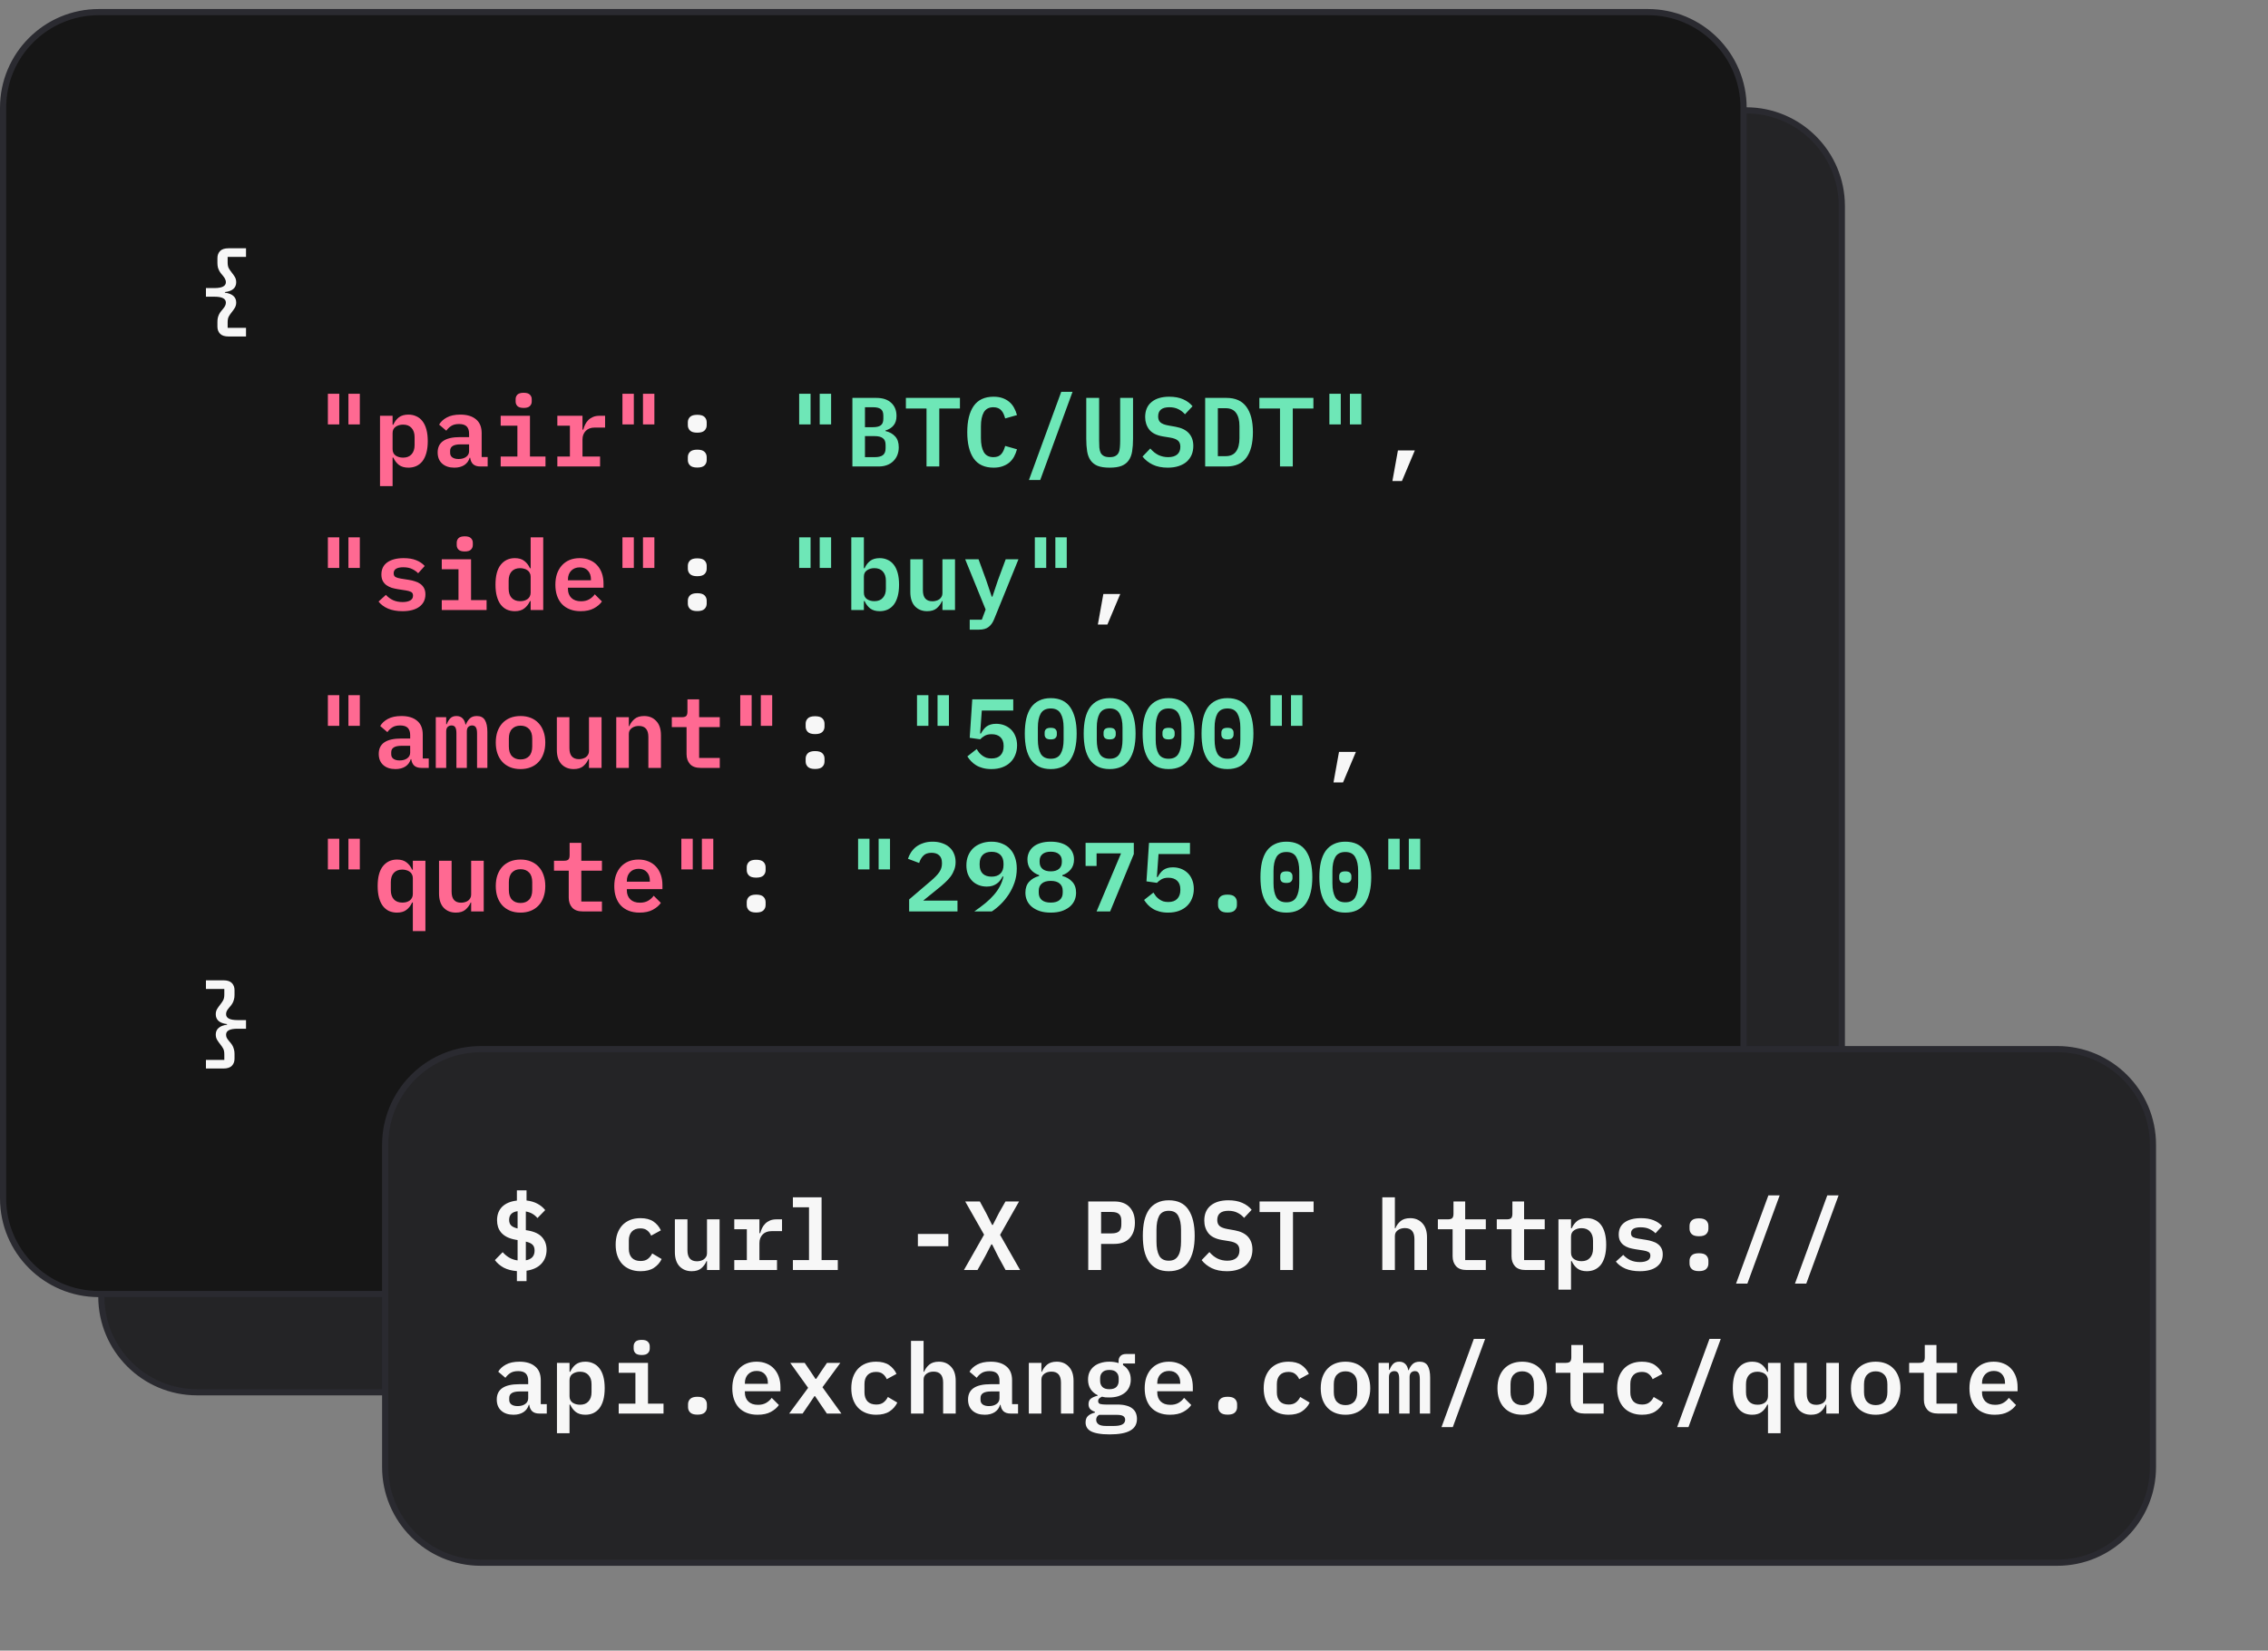 <svg width="158" height="115" viewBox="0 0 158 115" fill="none" xmlns="http://www.w3.org/2000/svg">
<rect x="0" y="0" width="158" height="115" fill="#808080" stroke="none"/>
<path d="M13.727 7.689H121.643C125.325 7.689 128.31 10.674 128.311 14.356V90.331C128.31 94.013 125.325 96.998 121.643 96.998H13.727C10.045 96.998 7.06 94.013 7.06 90.331V14.356C7.06 10.674 10.045 7.689 13.727 7.689Z" fill="#242426"/>
<path d="M13.727 7.689H121.643C125.325 7.689 128.31 10.674 128.311 14.356V90.331C128.31 94.013 125.325 96.998 121.643 96.998H13.727C10.045 96.998 7.06 94.013 7.06 90.331V14.356C7.06 10.674 10.045 7.689 13.727 7.689Z" stroke="#2A2A30" stroke-width="0.43"/>
<path d="M6.882 0.844H114.798C118.48 0.844 121.466 3.829 121.466 7.511V83.487C121.466 87.169 118.48 90.154 114.798 90.154H6.882C3.2 90.153 0.215 87.168 0.215 83.487V7.511C0.215 3.829 3.2 0.844 6.882 0.844Z" fill="#161616"/>
<path d="M6.882 0.844H114.798C118.48 0.844 121.466 3.829 121.466 7.511V83.487C121.466 87.169 118.48 90.154 114.798 90.154H6.882C3.2 90.153 0.215 87.168 0.215 83.487V7.511C0.215 3.829 3.2 0.844 6.882 0.844Z" stroke="#2A2A30" stroke-width="0.43"/>
<path d="M15.928 23.443C15.654 23.443 15.455 23.379 15.332 23.252C15.209 23.124 15.147 22.96 15.147 22.759V22.417C15.147 22.298 15.159 22.195 15.182 22.109C15.209 22.017 15.241 21.938 15.277 21.869C15.314 21.801 15.355 21.739 15.401 21.684C15.446 21.63 15.49 21.577 15.531 21.527C15.608 21.436 15.661 21.358 15.688 21.294C15.72 21.226 15.736 21.155 15.736 21.082C15.736 20.808 15.471 20.671 14.942 20.671H14.347V20.069H14.942C15.471 20.069 15.736 19.932 15.736 19.658C15.736 19.585 15.72 19.517 15.688 19.453C15.661 19.384 15.608 19.305 15.531 19.213C15.49 19.163 15.446 19.111 15.401 19.056C15.355 19.001 15.314 18.94 15.277 18.871C15.241 18.803 15.209 18.725 15.182 18.639C15.159 18.547 15.147 18.442 15.147 18.324V17.981C15.147 17.781 15.209 17.616 15.332 17.489C15.455 17.361 15.654 17.297 15.928 17.297H17.139V17.899H15.859V18.282C15.859 18.46 15.886 18.597 15.941 18.693C15.996 18.789 16.06 18.883 16.133 18.974C16.21 19.07 16.284 19.172 16.352 19.282C16.42 19.391 16.455 19.519 16.455 19.665C16.455 19.857 16.389 20.012 16.256 20.131C16.124 20.245 15.928 20.318 15.668 20.35V20.391C15.928 20.423 16.124 20.498 16.256 20.616C16.389 20.731 16.455 20.884 16.455 21.075C16.455 21.221 16.42 21.349 16.352 21.458C16.284 21.568 16.21 21.671 16.133 21.766C16.06 21.858 15.996 21.951 15.941 22.047C15.886 22.143 15.859 22.28 15.859 22.458V22.841H17.139V23.443H15.928ZM48.575 32.574C48.338 32.574 48.169 32.524 48.069 32.423C47.968 32.323 47.918 32.2 47.918 32.054V31.849C47.918 31.703 47.968 31.579 48.069 31.479C48.169 31.379 48.338 31.328 48.575 31.328C48.812 31.328 48.981 31.379 49.082 31.479C49.182 31.579 49.232 31.703 49.232 31.849V32.054C49.232 32.2 49.182 32.323 49.082 32.423C48.981 32.524 48.812 32.574 48.575 32.574ZM48.575 30.144C48.338 30.144 48.169 30.094 48.069 29.994C47.968 29.893 47.918 29.77 47.918 29.624V29.419C47.918 29.273 47.968 29.149 48.069 29.049C48.169 28.949 48.338 28.899 48.575 28.899C48.812 28.899 48.981 28.949 49.082 29.049C49.182 29.149 49.232 29.273 49.232 29.419V29.624C49.232 29.77 49.182 29.893 49.082 29.994C48.981 30.094 48.812 30.144 48.575 30.144ZM97.386 31.383H98.563L97.666 33.512H97.002L97.386 31.383ZM48.575 42.574C48.338 42.574 48.169 42.524 48.069 42.423C47.968 42.323 47.918 42.2 47.918 42.054V41.849C47.918 41.703 47.968 41.579 48.069 41.479C48.169 41.379 48.338 41.328 48.575 41.328C48.812 41.328 48.981 41.379 49.082 41.479C49.182 41.579 49.232 41.703 49.232 41.849V42.054C49.232 42.2 49.182 42.323 49.082 42.423C48.981 42.524 48.812 42.574 48.575 42.574ZM48.575 40.144C48.338 40.144 48.169 40.094 48.069 39.994C47.968 39.893 47.918 39.77 47.918 39.624V39.419C47.918 39.273 47.968 39.15 48.069 39.049C48.169 38.949 48.338 38.899 48.575 38.899C48.812 38.899 48.981 38.949 49.082 39.049C49.182 39.15 49.232 39.273 49.232 39.419V39.624C49.232 39.77 49.182 39.893 49.082 39.994C48.981 40.094 48.812 40.144 48.575 40.144ZM76.865 41.383H78.043L77.146 43.512H76.482L76.865 41.383ZM56.783 53.574C56.546 53.574 56.377 53.524 56.277 53.423C56.176 53.323 56.126 53.2 56.126 53.054V52.849C56.126 52.703 56.176 52.579 56.277 52.479C56.377 52.379 56.546 52.328 56.783 52.328C57.02 52.328 57.189 52.379 57.29 52.479C57.39 52.579 57.44 52.703 57.44 52.849V53.054C57.44 53.2 57.39 53.323 57.29 53.423C57.189 53.524 57.02 53.574 56.783 53.574ZM56.783 51.144C56.546 51.144 56.377 51.094 56.277 50.994C56.176 50.893 56.126 50.77 56.126 50.624V50.419C56.126 50.273 56.176 50.15 56.277 50.049C56.377 49.949 56.546 49.899 56.783 49.899C57.02 49.899 57.189 49.949 57.29 50.049C57.39 50.15 57.44 50.273 57.44 50.419V50.624C57.44 50.77 57.39 50.893 57.29 50.994C57.189 51.094 57.02 51.144 56.783 51.144ZM93.282 52.383H94.459L93.562 54.512H92.898L93.282 52.383ZM52.679 63.574C52.442 63.574 52.273 63.524 52.173 63.423C52.072 63.323 52.022 63.2 52.022 63.054V62.849C52.022 62.703 52.072 62.579 52.173 62.479C52.273 62.379 52.442 62.328 52.679 62.328C52.916 62.328 53.085 62.379 53.186 62.479C53.286 62.579 53.336 62.703 53.336 62.849V63.054C53.336 63.2 53.286 63.323 53.186 63.423C53.085 63.524 52.916 63.574 52.679 63.574ZM52.679 61.144C52.442 61.144 52.273 61.094 52.173 60.994C52.072 60.893 52.022 60.77 52.022 60.624V60.419C52.022 60.273 52.072 60.15 52.173 60.049C52.273 59.949 52.442 59.899 52.679 59.899C52.916 59.899 53.085 59.949 53.186 60.049C53.286 60.15 53.336 60.273 53.336 60.419V60.624C53.336 60.77 53.286 60.893 53.186 60.994C53.085 61.094 52.916 61.144 52.679 61.144ZM15.558 68.297C15.832 68.297 16.03 68.361 16.154 68.489C16.277 68.616 16.338 68.781 16.338 68.981V69.324C16.338 69.442 16.325 69.547 16.297 69.638C16.274 69.725 16.245 69.803 16.208 69.871C16.172 69.94 16.131 70.001 16.085 70.056C16.039 70.111 15.996 70.163 15.955 70.213C15.877 70.305 15.823 70.385 15.791 70.453C15.763 70.517 15.75 70.585 15.75 70.658C15.75 70.932 16.014 71.069 16.544 71.069H17.139V71.671H16.544C16.014 71.671 15.75 71.808 15.75 72.082C15.75 72.155 15.763 72.226 15.791 72.294C15.823 72.358 15.877 72.436 15.955 72.527C15.996 72.577 16.039 72.629 16.085 72.684C16.131 72.739 16.172 72.801 16.208 72.869C16.245 72.938 16.274 73.017 16.297 73.109C16.325 73.195 16.338 73.298 16.338 73.417V73.759C16.338 73.96 16.277 74.124 16.154 74.252C16.03 74.379 15.832 74.443 15.558 74.443H14.347V73.841H15.627V73.458C15.627 73.28 15.599 73.143 15.544 73.047C15.49 72.951 15.426 72.858 15.353 72.766C15.275 72.671 15.202 72.568 15.134 72.458C15.065 72.349 15.031 72.221 15.031 72.075C15.031 71.883 15.097 71.731 15.229 71.617C15.362 71.498 15.558 71.423 15.818 71.391V71.35C15.558 71.318 15.362 71.245 15.229 71.131C15.097 71.012 15.031 70.857 15.031 70.665C15.031 70.519 15.065 70.391 15.134 70.282C15.202 70.172 15.275 70.07 15.353 69.974C15.426 69.883 15.49 69.789 15.544 69.693C15.599 69.597 15.627 69.46 15.627 69.282V68.899H14.347V68.297H15.558Z" fill="#F7F7F7"/>
<path d="M22.842 29.569V27.434H23.636V29.569H22.842ZM24.273 29.569V27.434H25.067V29.569H24.273ZM26.474 28.967H27.35V29.59H27.398C27.494 29.375 27.624 29.204 27.788 29.076C27.957 28.949 28.178 28.885 28.452 28.885C28.653 28.885 28.835 28.924 29 29.001C29.168 29.074 29.312 29.188 29.431 29.343C29.549 29.494 29.641 29.686 29.704 29.918C29.768 30.151 29.8 30.423 29.8 30.733C29.8 31.043 29.768 31.315 29.704 31.547C29.641 31.78 29.549 31.974 29.431 32.129C29.312 32.28 29.168 32.394 29 32.471C28.835 32.544 28.653 32.581 28.452 32.581C28.178 32.581 27.957 32.517 27.788 32.389C27.624 32.261 27.494 32.09 27.398 31.876H27.35V33.868H26.474V28.967ZM28.082 31.883C28.338 31.883 28.534 31.805 28.671 31.65C28.812 31.495 28.883 31.283 28.883 31.014V30.452C28.883 30.183 28.812 29.971 28.671 29.816C28.534 29.661 28.338 29.583 28.082 29.583C27.882 29.583 27.708 29.633 27.562 29.734C27.421 29.829 27.35 29.978 27.35 30.178V31.287C27.35 31.488 27.421 31.639 27.562 31.739C27.708 31.835 27.882 31.883 28.082 31.883ZM33.459 32.499C33.245 32.499 33.078 32.446 32.96 32.341C32.846 32.232 32.777 32.081 32.755 31.89H32.72C32.656 32.109 32.531 32.28 32.344 32.403C32.157 32.522 31.926 32.581 31.652 32.581C31.297 32.581 31.014 32.487 30.804 32.3C30.594 32.113 30.489 31.853 30.489 31.52C30.489 30.808 31.011 30.452 32.056 30.452H32.679V30.22C32.679 29.996 32.624 29.827 32.515 29.713C32.405 29.599 32.227 29.542 31.981 29.542C31.757 29.542 31.577 29.585 31.44 29.672C31.303 29.759 31.187 29.87 31.091 30.007L30.592 29.583C30.701 29.387 30.877 29.223 31.119 29.09C31.365 28.953 31.682 28.885 32.07 28.885C32.535 28.885 32.898 28.994 33.158 29.213C33.423 29.428 33.555 29.75 33.555 30.178V31.842H33.973V32.499H33.459ZM31.947 31.979C32.157 31.979 32.33 31.931 32.467 31.835C32.608 31.735 32.679 31.6 32.679 31.431V30.959H32.077C31.598 30.959 31.358 31.109 31.358 31.41V31.547C31.358 31.689 31.411 31.796 31.516 31.869C31.621 31.942 31.764 31.979 31.947 31.979ZM36.482 28.419C36.277 28.419 36.131 28.376 36.044 28.289C35.962 28.203 35.921 28.098 35.921 27.974V27.81C35.921 27.687 35.962 27.582 36.044 27.495C36.131 27.409 36.277 27.365 36.482 27.365C36.687 27.365 36.831 27.409 36.913 27.495C37 27.582 37.043 27.687 37.043 27.81V27.974C37.043 28.098 37 28.203 36.913 28.289C36.831 28.376 36.687 28.419 36.482 28.419ZM34.88 31.808H36.044V29.658H34.88V28.967H36.92V31.808H38.002V32.499H34.88V31.808ZM38.827 31.808H39.703V29.658H38.827V28.967H40.579V29.932H40.634C40.666 29.809 40.709 29.69 40.764 29.576C40.823 29.457 40.896 29.355 40.983 29.268C41.074 29.177 41.184 29.104 41.312 29.049C41.439 28.994 41.592 28.967 41.77 28.967H42.154V29.788H41.428C41.163 29.788 40.956 29.866 40.805 30.021C40.655 30.176 40.579 30.375 40.579 30.616V31.808H41.804V32.499H38.827V31.808ZM43.362 29.569V27.434H44.156V29.569H43.362ZM44.793 29.569V27.434H45.587V29.569H44.793ZM22.842 39.569V37.434H23.636V39.569H22.842ZM24.273 39.569V37.434H25.067V39.569H24.273ZM28.041 42.581C27.653 42.581 27.318 42.522 27.035 42.403C26.752 42.28 26.531 42.115 26.371 41.91L26.884 41.445C27.03 41.604 27.197 41.728 27.384 41.814C27.576 41.901 27.797 41.944 28.048 41.944C28.267 41.944 28.443 41.908 28.575 41.835C28.707 41.762 28.774 41.65 28.774 41.499C28.774 41.372 28.728 41.285 28.637 41.239C28.55 41.194 28.434 41.16 28.288 41.137L27.72 41.048C27.573 41.025 27.43 40.993 27.288 40.952C27.151 40.906 27.028 40.845 26.919 40.767C26.814 40.69 26.729 40.591 26.666 40.473C26.602 40.35 26.57 40.201 26.57 40.028C26.57 39.658 26.707 39.375 26.98 39.179C27.259 38.983 27.64 38.885 28.123 38.885C28.466 38.885 28.755 38.933 28.993 39.029C29.235 39.124 29.433 39.259 29.588 39.432L29.13 39.939C29.029 39.829 28.895 39.734 28.726 39.651C28.561 39.565 28.352 39.521 28.096 39.521C27.649 39.521 27.425 39.661 27.425 39.939C27.425 40.067 27.471 40.156 27.562 40.206C27.653 40.252 27.772 40.286 27.918 40.309L28.479 40.398C28.63 40.42 28.774 40.455 28.91 40.5C29.052 40.541 29.175 40.601 29.28 40.678C29.39 40.756 29.476 40.854 29.54 40.972C29.604 41.091 29.636 41.237 29.636 41.41C29.636 41.776 29.495 42.063 29.212 42.273C28.933 42.478 28.543 42.581 28.041 42.581ZM32.378 38.419C32.173 38.419 32.027 38.376 31.94 38.289C31.858 38.203 31.817 38.098 31.817 37.974V37.81C31.817 37.687 31.858 37.582 31.94 37.495C32.027 37.409 32.173 37.365 32.378 37.365C32.583 37.365 32.727 37.409 32.809 37.495C32.896 37.582 32.939 37.687 32.939 37.81V37.974C32.939 38.098 32.896 38.203 32.809 38.289C32.727 38.376 32.583 38.419 32.378 38.419ZM30.776 41.807H31.94V39.658H30.776V38.967H32.816V41.807H33.898V42.499H30.776V41.807ZM36.968 41.876H36.92C36.824 42.09 36.692 42.261 36.523 42.389C36.359 42.517 36.14 42.581 35.866 42.581C35.665 42.581 35.48 42.544 35.312 42.471C35.147 42.394 35.006 42.28 34.887 42.129C34.769 41.974 34.677 41.78 34.614 41.547C34.55 41.315 34.518 41.043 34.518 40.733C34.518 40.112 34.641 39.649 34.887 39.343C35.134 39.038 35.46 38.885 35.866 38.885C36.14 38.885 36.359 38.949 36.523 39.077C36.692 39.204 36.824 39.375 36.92 39.59H36.968V37.434H37.844V42.499H36.968V41.876ZM36.236 41.883C36.336 41.883 36.43 41.871 36.516 41.849C36.608 41.821 36.685 41.785 36.749 41.739C36.817 41.689 36.87 41.627 36.906 41.554C36.947 41.477 36.968 41.388 36.968 41.287V40.178C36.968 40.078 36.947 39.991 36.906 39.918C36.87 39.841 36.817 39.779 36.749 39.734C36.685 39.683 36.608 39.647 36.516 39.624C36.43 39.597 36.336 39.583 36.236 39.583C35.98 39.583 35.782 39.661 35.64 39.816C35.503 39.971 35.435 40.183 35.435 40.452V41.014C35.435 41.283 35.503 41.495 35.64 41.65C35.782 41.805 35.98 41.883 36.236 41.883ZM40.449 42.581C40.166 42.581 39.915 42.538 39.696 42.451C39.477 42.364 39.292 42.241 39.142 42.081C38.996 41.922 38.884 41.73 38.806 41.506C38.729 41.278 38.69 41.023 38.69 40.74C38.69 40.452 38.729 40.194 38.806 39.966C38.889 39.738 39.003 39.544 39.149 39.385C39.295 39.225 39.47 39.102 39.676 39.015C39.886 38.928 40.121 38.885 40.381 38.885C40.636 38.885 40.867 38.928 41.072 39.015C41.277 39.097 41.451 39.216 41.592 39.371C41.738 39.526 41.85 39.713 41.928 39.932C42.005 40.151 42.044 40.393 42.044 40.658V40.945H39.566V41.034C39.566 41.29 39.646 41.497 39.806 41.657C39.965 41.812 40.189 41.89 40.477 41.89C40.696 41.89 40.883 41.846 41.038 41.76C41.198 41.668 41.33 41.55 41.435 41.404L41.934 41.903C41.807 42.09 41.62 42.25 41.373 42.382C41.131 42.515 40.823 42.581 40.449 42.581ZM40.388 39.528C40.141 39.528 39.943 39.606 39.792 39.761C39.642 39.916 39.566 40.121 39.566 40.377V40.425H41.168V40.363C41.168 40.108 41.097 39.905 40.956 39.754C40.819 39.603 40.63 39.528 40.388 39.528ZM43.362 39.569V37.434H44.156V39.569H43.362ZM44.793 39.569V37.434H45.587V39.569H44.793ZM22.842 50.569V48.434H23.636V50.569H22.842ZM24.273 50.569V48.434H25.067V50.569H24.273ZM29.355 53.499C29.141 53.499 28.974 53.446 28.856 53.341C28.742 53.232 28.673 53.081 28.65 52.89H28.616C28.552 53.109 28.427 53.28 28.24 53.403C28.053 53.522 27.822 53.581 27.549 53.581C27.192 53.581 26.91 53.487 26.7 53.3C26.49 53.113 26.385 52.853 26.385 52.52C26.385 51.808 26.907 51.452 27.952 51.452H28.575V51.22C28.575 50.996 28.52 50.827 28.411 50.713C28.301 50.599 28.123 50.542 27.877 50.542C27.653 50.542 27.473 50.585 27.336 50.672C27.199 50.759 27.083 50.87 26.987 51.007L26.488 50.583C26.597 50.387 26.773 50.222 27.015 50.09C27.261 49.953 27.578 49.885 27.966 49.885C28.431 49.885 28.794 49.994 29.054 50.213C29.319 50.428 29.451 50.75 29.451 51.178V52.842H29.869V53.499H29.355ZM27.843 52.979C28.053 52.979 28.226 52.931 28.363 52.835C28.504 52.734 28.575 52.6 28.575 52.431V51.959H27.973C27.494 51.959 27.254 52.109 27.254 52.41V52.547C27.254 52.689 27.307 52.796 27.412 52.869C27.517 52.942 27.66 52.979 27.843 52.979ZM30.359 53.499V49.967H31.084V50.453H31.125C31.18 50.298 31.258 50.166 31.358 50.056C31.463 49.942 31.609 49.885 31.796 49.885C31.974 49.885 32.116 49.937 32.221 50.042C32.325 50.143 32.394 50.286 32.426 50.474H32.46C32.52 50.314 32.606 50.177 32.72 50.063C32.839 49.944 33.005 49.885 33.22 49.885C33.48 49.885 33.667 49.978 33.781 50.166C33.895 50.353 33.952 50.629 33.952 50.994V53.499H33.234V51.096C33.234 50.891 33.204 50.747 33.145 50.665C33.09 50.583 33.005 50.542 32.891 50.542C32.786 50.542 32.697 50.576 32.624 50.645C32.556 50.713 32.522 50.818 32.522 50.959V53.499H31.796V51.096C31.796 50.891 31.769 50.747 31.714 50.665C31.659 50.583 31.575 50.542 31.461 50.542C31.351 50.542 31.26 50.576 31.187 50.645C31.119 50.713 31.084 50.818 31.084 50.959V53.499H30.359ZM36.263 53.581C35.994 53.581 35.752 53.538 35.538 53.451C35.328 53.364 35.147 53.241 34.997 53.081C34.851 52.922 34.737 52.728 34.655 52.499C34.577 52.271 34.538 52.016 34.538 51.733C34.538 51.45 34.577 51.194 34.655 50.966C34.737 50.738 34.851 50.544 34.997 50.385C35.147 50.225 35.328 50.102 35.538 50.015C35.752 49.928 35.994 49.885 36.263 49.885C36.528 49.885 36.767 49.928 36.982 50.015C37.196 50.102 37.376 50.225 37.522 50.385C37.673 50.544 37.787 50.738 37.865 50.966C37.947 51.194 37.988 51.45 37.988 51.733C37.988 52.016 37.947 52.271 37.865 52.499C37.787 52.728 37.673 52.922 37.522 53.081C37.376 53.241 37.196 53.364 36.982 53.451C36.767 53.538 36.528 53.581 36.263 53.581ZM36.263 52.91C36.514 52.91 36.712 52.835 36.858 52.684C37.005 52.529 37.078 52.303 37.078 52.007V51.459C37.078 51.163 37.005 50.939 36.858 50.788C36.712 50.633 36.514 50.556 36.263 50.556C36.012 50.556 35.814 50.633 35.668 50.788C35.522 50.939 35.449 51.163 35.449 51.459V52.007C35.449 52.303 35.522 52.529 35.668 52.684C35.814 52.835 36.012 52.91 36.263 52.91ZM41.031 52.876H40.997C40.919 53.068 40.798 53.234 40.634 53.376C40.474 53.513 40.251 53.581 39.963 53.581C39.617 53.581 39.334 53.467 39.114 53.239C38.9 53.006 38.793 52.675 38.793 52.246V49.967H39.669V52.123C39.669 52.634 39.89 52.89 40.333 52.89C40.42 52.89 40.504 52.878 40.586 52.855C40.673 52.833 40.748 52.798 40.812 52.753C40.88 52.703 40.933 52.643 40.969 52.575C41.011 52.506 41.031 52.424 41.031 52.328V49.967H41.907V53.499H41.031V52.876ZM42.931 53.499V49.967H43.807V50.59H43.841C43.919 50.398 44.038 50.234 44.197 50.097C44.362 49.956 44.587 49.885 44.875 49.885C45.222 49.885 45.502 50.001 45.717 50.234C45.936 50.462 46.045 50.791 46.045 51.22V53.499H45.169V51.343C45.169 50.832 44.948 50.576 44.505 50.576C44.414 50.576 44.327 50.588 44.245 50.61C44.163 50.633 44.088 50.67 44.019 50.72C43.956 50.766 43.903 50.823 43.862 50.891C43.825 50.959 43.807 51.042 43.807 51.137V53.499H42.931ZM48.815 53.499C48.477 53.499 48.228 53.41 48.069 53.232C47.909 53.054 47.829 52.824 47.829 52.541V50.658H46.802V49.967H47.501C47.642 49.967 47.742 49.94 47.802 49.885C47.861 49.825 47.891 49.723 47.891 49.577V48.721H48.705V49.967H50.143V50.658H48.705V52.807H50.143V53.499H48.815ZM51.57 50.569V48.434H52.364V50.569H51.57ZM53.001 50.569V48.434H53.795V50.569H53.001ZM22.842 60.569V58.434H23.636V60.569H22.842ZM24.273 60.569V58.434H25.067V60.569H24.273ZM28.76 62.876H28.712C28.616 63.09 28.484 63.261 28.315 63.389C28.151 63.517 27.932 63.581 27.658 63.581C27.457 63.581 27.272 63.544 27.104 63.471C26.939 63.394 26.798 63.28 26.679 63.129C26.561 62.974 26.469 62.78 26.405 62.547C26.341 62.315 26.31 62.043 26.31 61.733C26.31 61.112 26.433 60.649 26.679 60.343C26.926 60.038 27.252 59.885 27.658 59.885C27.932 59.885 28.151 59.949 28.315 60.077C28.484 60.204 28.616 60.375 28.712 60.59H28.76V59.967H29.636V64.868H28.76V62.876ZM28.028 62.883C28.128 62.883 28.221 62.871 28.308 62.849C28.399 62.821 28.477 62.785 28.541 62.739C28.609 62.689 28.662 62.627 28.698 62.554C28.739 62.477 28.76 62.388 28.76 62.287V61.178C28.76 61.078 28.739 60.991 28.698 60.918C28.662 60.841 28.609 60.779 28.541 60.734C28.477 60.683 28.399 60.647 28.308 60.624C28.221 60.597 28.128 60.583 28.028 60.583C27.772 60.583 27.573 60.661 27.432 60.816C27.295 60.971 27.227 61.183 27.227 61.452V62.014C27.227 62.283 27.295 62.495 27.432 62.65C27.573 62.805 27.772 62.883 28.028 62.883ZM32.823 62.876H32.789C32.711 63.068 32.59 63.234 32.426 63.376C32.266 63.513 32.043 63.581 31.755 63.581C31.408 63.581 31.125 63.467 30.906 63.239C30.692 63.006 30.585 62.675 30.585 62.246V59.967H31.461V62.123C31.461 62.634 31.682 62.89 32.125 62.89C32.212 62.89 32.296 62.878 32.378 62.855C32.465 62.833 32.54 62.798 32.604 62.753C32.672 62.703 32.725 62.643 32.761 62.575C32.802 62.506 32.823 62.424 32.823 62.328V59.967H33.699V63.499H32.823V62.876ZM36.263 63.581C35.994 63.581 35.752 63.538 35.538 63.451C35.328 63.364 35.147 63.241 34.997 63.081C34.851 62.922 34.737 62.728 34.655 62.499C34.577 62.271 34.538 62.016 34.538 61.733C34.538 61.45 34.577 61.194 34.655 60.966C34.737 60.738 34.851 60.544 34.997 60.385C35.147 60.225 35.328 60.102 35.538 60.015C35.752 59.928 35.994 59.885 36.263 59.885C36.528 59.885 36.767 59.928 36.982 60.015C37.196 60.102 37.376 60.225 37.522 60.385C37.673 60.544 37.787 60.738 37.865 60.966C37.947 61.194 37.988 61.45 37.988 61.733C37.988 62.016 37.947 62.271 37.865 62.499C37.787 62.728 37.673 62.922 37.522 63.081C37.376 63.241 37.196 63.364 36.982 63.451C36.767 63.538 36.528 63.581 36.263 63.581ZM36.263 62.91C36.514 62.91 36.712 62.835 36.858 62.684C37.005 62.529 37.078 62.303 37.078 62.007V61.459C37.078 61.163 37.005 60.939 36.858 60.788C36.712 60.633 36.514 60.556 36.263 60.556C36.012 60.556 35.814 60.633 35.668 60.788C35.522 60.939 35.449 61.163 35.449 61.459V62.007C35.449 62.303 35.522 62.529 35.668 62.684C35.814 62.835 36.012 62.91 36.263 62.91ZM40.607 63.499C40.269 63.499 40.02 63.41 39.861 63.232C39.701 63.054 39.621 62.824 39.621 62.541V60.658H38.594V59.967H39.292C39.434 59.967 39.534 59.94 39.594 59.885C39.653 59.825 39.683 59.723 39.683 59.577V58.721H40.497V59.967H41.934V60.658H40.497V62.807H41.934V63.499H40.607ZM44.553 63.581C44.27 63.581 44.019 63.538 43.8 63.451C43.581 63.364 43.397 63.241 43.246 63.081C43.1 62.922 42.988 62.73 42.911 62.506C42.833 62.278 42.794 62.023 42.794 61.74C42.794 61.452 42.833 61.194 42.911 60.966C42.993 60.738 43.107 60.544 43.253 60.385C43.399 60.225 43.575 60.102 43.78 60.015C43.99 59.928 44.225 59.885 44.485 59.885C44.74 59.885 44.971 59.928 45.176 60.015C45.381 60.097 45.555 60.216 45.696 60.371C45.842 60.526 45.954 60.713 46.032 60.932C46.109 61.151 46.148 61.393 46.148 61.658V61.945H43.67V62.034C43.67 62.29 43.75 62.497 43.91 62.657C44.07 62.812 44.293 62.89 44.581 62.89C44.8 62.89 44.987 62.846 45.142 62.76C45.302 62.668 45.434 62.55 45.539 62.404L46.038 62.903C45.911 63.09 45.724 63.25 45.477 63.382C45.235 63.515 44.927 63.581 44.553 63.581ZM44.492 60.528C44.245 60.528 44.047 60.606 43.896 60.761C43.746 60.916 43.67 61.121 43.67 61.377V61.425H45.272V61.363C45.272 61.108 45.201 60.905 45.06 60.754C44.923 60.603 44.733 60.528 44.492 60.528ZM47.466 60.569V58.434H48.26V60.569H47.466ZM48.897 60.569V58.434H49.691V60.569H48.897Z" fill="#FF6992"/>
<path d="M55.674 29.569V27.434H56.468V29.569H55.674ZM57.105 29.569V27.434H57.899V29.569H57.105ZM59.382 27.721H61.045C61.496 27.721 61.843 27.835 62.085 28.064C62.331 28.287 62.455 28.593 62.455 28.981C62.455 29.255 62.386 29.474 62.249 29.638C62.117 29.802 61.928 29.921 61.681 29.994V30.028C61.969 30.096 62.195 30.222 62.359 30.404C62.528 30.582 62.612 30.836 62.612 31.164C62.612 31.365 62.578 31.547 62.51 31.712C62.446 31.871 62.352 32.011 62.229 32.129C62.11 32.248 61.964 32.339 61.791 32.403C61.622 32.467 61.43 32.499 61.216 32.499H59.382V27.721ZM60.942 31.849C61.193 31.849 61.38 31.803 61.503 31.712C61.631 31.616 61.695 31.454 61.695 31.226V31C61.695 30.776 61.631 30.619 61.503 30.528C61.38 30.432 61.193 30.384 60.942 30.384H60.258V31.849H60.942ZM60.826 29.761C61.068 29.761 61.245 29.718 61.36 29.631C61.478 29.544 61.538 29.394 61.538 29.179V28.953C61.538 28.739 61.478 28.588 61.36 28.502C61.245 28.415 61.068 28.372 60.826 28.372H60.258V29.761H60.826ZM65.436 28.46V32.499H64.546V28.46H63.109V27.721H66.874V28.46H65.436ZM69.219 32.581C68.594 32.581 68.13 32.367 67.829 31.938C67.533 31.509 67.384 30.899 67.384 30.11C67.384 29.325 67.533 28.718 67.829 28.289C68.13 27.856 68.594 27.639 69.219 27.639C69.456 27.639 69.663 27.671 69.841 27.735C70.024 27.799 70.181 27.888 70.314 28.002C70.446 28.111 70.556 28.246 70.642 28.406C70.729 28.561 70.797 28.732 70.848 28.919L70.026 29.152C69.994 29.042 69.958 28.94 69.917 28.844C69.876 28.748 69.823 28.666 69.759 28.597C69.7 28.524 69.625 28.47 69.533 28.433C69.442 28.392 69.333 28.372 69.205 28.372C68.895 28.372 68.671 28.49 68.534 28.727C68.402 28.965 68.336 29.289 68.336 29.699V30.521C68.336 30.931 68.402 31.255 68.534 31.493C68.671 31.73 68.895 31.849 69.205 31.849C69.333 31.849 69.442 31.83 69.533 31.794C69.625 31.753 69.7 31.698 69.759 31.63C69.823 31.556 69.876 31.472 69.917 31.376C69.958 31.28 69.994 31.178 70.026 31.068L70.848 31.301C70.797 31.488 70.729 31.662 70.642 31.821C70.556 31.976 70.446 32.111 70.314 32.225C70.181 32.334 70.024 32.421 69.841 32.485C69.663 32.549 69.456 32.581 69.219 32.581ZM71.68 33.443L73.932 27.297H74.719L72.467 33.443H71.68ZM76.571 27.721V30.699C76.571 30.877 76.576 31.036 76.585 31.178C76.599 31.319 76.628 31.44 76.674 31.541C76.724 31.636 76.797 31.712 76.893 31.766C76.993 31.821 77.13 31.849 77.303 31.849C77.477 31.849 77.612 31.821 77.707 31.766C77.808 31.712 77.881 31.636 77.926 31.541C77.977 31.44 78.006 31.319 78.015 31.178C78.029 31.036 78.036 30.877 78.036 30.699V27.721H78.933V30.562C78.933 30.899 78.912 31.194 78.871 31.445C78.83 31.696 78.75 31.906 78.631 32.074C78.513 32.243 78.346 32.371 78.132 32.458C77.922 32.54 77.646 32.581 77.303 32.581C76.961 32.581 76.683 32.54 76.469 32.458C76.259 32.371 76.094 32.243 75.976 32.074C75.857 31.906 75.777 31.696 75.736 31.445C75.695 31.194 75.674 30.899 75.674 30.562V27.721H76.571ZM81.353 32.581C80.942 32.581 80.591 32.51 80.299 32.369C80.011 32.227 79.776 32.04 79.594 31.808L80.134 31.246C80.312 31.452 80.504 31.604 80.709 31.705C80.919 31.801 81.143 31.849 81.38 31.849C81.654 31.849 81.864 31.787 82.01 31.664C82.156 31.541 82.229 31.363 82.229 31.13C82.229 30.938 82.174 30.794 82.065 30.699C81.955 30.598 81.77 30.528 81.51 30.486L81.004 30.404C80.561 30.327 80.246 30.167 80.059 29.925C79.872 29.679 79.778 29.389 79.778 29.056C79.778 28.6 79.927 28.251 80.223 28.009C80.52 27.762 80.931 27.639 81.455 27.639C81.83 27.639 82.151 27.698 82.421 27.817C82.694 27.936 82.913 28.098 83.078 28.303L82.551 28.864C82.423 28.714 82.27 28.595 82.092 28.508C81.914 28.417 81.704 28.372 81.462 28.372C80.942 28.372 80.682 28.586 80.682 29.015C80.682 29.197 80.737 29.337 80.846 29.432C80.956 29.528 81.143 29.599 81.407 29.645L81.907 29.734C82.322 29.811 82.63 29.964 82.831 30.192C83.032 30.42 83.132 30.712 83.132 31.068C83.132 31.292 83.094 31.497 83.016 31.684C82.938 31.867 82.824 32.026 82.674 32.163C82.523 32.296 82.336 32.398 82.112 32.471C81.894 32.544 81.64 32.581 81.353 32.581ZM83.958 27.721H85.443C86.064 27.721 86.525 27.927 86.826 28.337C87.131 28.748 87.284 29.339 87.284 30.11C87.284 30.886 87.131 31.479 86.826 31.89C86.525 32.296 86.064 32.499 85.443 32.499H83.958V27.721ZM85.382 31.78C85.71 31.78 85.952 31.673 86.107 31.458C86.267 31.244 86.347 30.931 86.347 30.521V29.692C86.347 29.286 86.267 28.976 86.107 28.762C85.952 28.547 85.71 28.44 85.382 28.44H84.841V31.78H85.382ZM90.061 28.46V32.499H89.171V28.46H87.733V27.721H91.498V28.46H90.061ZM92.611 29.569V27.434H93.405V29.569H92.611ZM94.041 29.569V27.434H94.835V29.569H94.041ZM55.674 39.569V37.434H56.468V39.569H55.674ZM57.105 39.569V37.434H57.899V39.569H57.105ZM59.306 37.434H60.182V39.59H60.23C60.326 39.375 60.456 39.204 60.62 39.077C60.789 38.949 61.011 38.885 61.284 38.885C61.485 38.885 61.668 38.924 61.832 39.001C62.001 39.074 62.144 39.188 62.263 39.343C62.382 39.494 62.473 39.686 62.537 39.918C62.601 40.151 62.633 40.423 62.633 40.733C62.633 41.043 62.601 41.315 62.537 41.547C62.473 41.78 62.382 41.974 62.263 42.129C62.144 42.28 62.001 42.394 61.832 42.471C61.668 42.544 61.485 42.581 61.284 42.581C61.011 42.581 60.789 42.517 60.62 42.389C60.456 42.261 60.326 42.09 60.23 41.876H60.182V42.499H59.306V37.434ZM60.915 41.883C61.17 41.883 61.366 41.805 61.503 41.65C61.645 41.495 61.715 41.283 61.715 41.014V40.452C61.715 40.183 61.645 39.971 61.503 39.816C61.366 39.661 61.17 39.583 60.915 39.583C60.714 39.583 60.541 39.633 60.395 39.734C60.253 39.829 60.182 39.978 60.182 40.178V41.287C60.182 41.488 60.253 41.639 60.395 41.739C60.541 41.835 60.714 41.883 60.915 41.883ZM65.655 41.876H65.621C65.543 42.068 65.423 42.234 65.258 42.376C65.099 42.513 64.875 42.581 64.588 42.581C64.241 42.581 63.958 42.467 63.739 42.239C63.524 42.006 63.417 41.675 63.417 41.246V38.967H64.293V41.123C64.293 41.634 64.514 41.89 64.957 41.89C65.044 41.89 65.128 41.878 65.21 41.855C65.297 41.833 65.372 41.798 65.436 41.753C65.505 41.703 65.557 41.643 65.594 41.575C65.635 41.506 65.655 41.424 65.655 41.328V38.967H66.531V42.499H65.655V41.876ZM70.061 38.967H70.95L69.26 43.129C69.164 43.37 69.036 43.553 68.876 43.676C68.717 43.804 68.491 43.868 68.199 43.868H67.555V43.176H68.397L68.664 42.465L67.24 38.967H68.171L68.712 40.445L69.089 41.568H69.136L69.513 40.445L70.061 38.967ZM72.091 39.569V37.434H72.885V39.569H72.091ZM73.521 39.569V37.434H74.315V39.569H73.521ZM63.883 50.569V48.434H64.677V50.569H63.883ZM65.313 50.569V48.434H66.107V50.569H65.313ZM70.588 49.502H68.397L68.281 51.103H68.336C68.39 51.003 68.45 50.911 68.514 50.829C68.578 50.743 68.65 50.67 68.733 50.61C68.819 50.551 68.915 50.505 69.02 50.474C69.13 50.442 69.255 50.426 69.397 50.426C69.597 50.426 69.787 50.46 69.965 50.528C70.143 50.597 70.298 50.695 70.43 50.823C70.562 50.95 70.665 51.108 70.738 51.295C70.816 51.482 70.854 51.694 70.854 51.931C70.854 52.169 70.813 52.388 70.731 52.589C70.654 52.789 70.537 52.965 70.382 53.115C70.232 53.261 70.044 53.376 69.821 53.458C69.602 53.54 69.349 53.581 69.061 53.581C68.838 53.581 68.637 53.556 68.459 53.506C68.285 53.46 68.133 53.396 68 53.314C67.868 53.232 67.752 53.138 67.651 53.033C67.551 52.924 67.464 52.812 67.391 52.698L68.041 52.185C68.096 52.276 68.155 52.363 68.219 52.445C68.288 52.522 68.363 52.591 68.445 52.65C68.527 52.709 68.619 52.757 68.719 52.794C68.824 52.826 68.942 52.842 69.075 52.842C69.349 52.842 69.556 52.769 69.698 52.623C69.844 52.472 69.917 52.267 69.917 52.007V51.952C69.917 51.701 69.844 51.505 69.698 51.363C69.552 51.222 69.346 51.151 69.082 51.151C68.881 51.151 68.717 51.19 68.589 51.267C68.466 51.34 68.365 51.42 68.288 51.507L67.555 51.404L67.733 48.721H70.588V49.502ZM73.199 53.581C72.889 53.581 72.62 53.526 72.392 53.417C72.164 53.303 71.974 53.141 71.824 52.931C71.678 52.721 71.568 52.463 71.495 52.157C71.427 51.852 71.392 51.502 71.392 51.11C71.392 50.722 71.427 50.375 71.495 50.07C71.568 49.759 71.678 49.499 71.824 49.289C71.974 49.08 72.164 48.92 72.392 48.81C72.62 48.696 72.889 48.639 73.199 48.639C73.82 48.639 74.276 48.856 74.568 49.289C74.86 49.723 75.006 50.33 75.006 51.11C75.006 51.89 74.86 52.497 74.568 52.931C74.276 53.364 73.82 53.581 73.199 53.581ZM73.199 52.862C73.528 52.862 73.758 52.746 73.891 52.513C74.028 52.276 74.096 51.95 74.096 51.534V50.686C74.096 50.27 74.028 49.947 73.891 49.714C73.758 49.477 73.528 49.358 73.199 49.358C72.871 49.358 72.638 49.477 72.501 49.714C72.369 49.947 72.303 50.27 72.303 50.686V51.534C72.303 51.95 72.369 52.276 72.501 52.513C72.638 52.746 72.871 52.862 73.199 52.862ZM73.199 51.514C73.04 51.514 72.928 51.482 72.864 51.418C72.805 51.354 72.775 51.277 72.775 51.185V51.035C72.775 50.944 72.805 50.866 72.864 50.802C72.928 50.738 73.04 50.706 73.199 50.706C73.359 50.706 73.469 50.738 73.528 50.802C73.592 50.866 73.624 50.944 73.624 51.035V51.185C73.624 51.277 73.592 51.354 73.528 51.418C73.469 51.482 73.359 51.514 73.199 51.514ZM77.303 53.581C76.993 53.581 76.724 53.526 76.496 53.417C76.268 53.303 76.078 53.141 75.928 52.931C75.782 52.721 75.672 52.463 75.599 52.157C75.531 51.852 75.496 51.502 75.496 51.11C75.496 50.722 75.531 50.375 75.599 50.07C75.672 49.759 75.782 49.499 75.928 49.289C76.078 49.08 76.268 48.92 76.496 48.81C76.724 48.696 76.993 48.639 77.303 48.639C77.924 48.639 78.38 48.856 78.672 49.289C78.964 49.723 79.11 50.33 79.11 51.11C79.11 51.89 78.964 52.497 78.672 52.931C78.38 53.364 77.924 53.581 77.303 53.581ZM77.303 52.862C77.632 52.862 77.862 52.746 77.995 52.513C78.132 52.276 78.2 51.95 78.2 51.534V50.686C78.2 50.27 78.132 49.947 77.995 49.714C77.862 49.477 77.632 49.358 77.303 49.358C76.975 49.358 76.742 49.477 76.605 49.714C76.473 49.947 76.407 50.27 76.407 50.686V51.534C76.407 51.95 76.473 52.276 76.605 52.513C76.742 52.746 76.975 52.862 77.303 52.862ZM77.303 51.514C77.144 51.514 77.032 51.482 76.968 51.418C76.909 51.354 76.879 51.277 76.879 51.185V51.035C76.879 50.944 76.909 50.866 76.968 50.802C77.032 50.738 77.144 50.706 77.303 50.706C77.463 50.706 77.573 50.738 77.632 50.802C77.696 50.866 77.728 50.944 77.728 51.035V51.185C77.728 51.277 77.696 51.354 77.632 51.418C77.573 51.482 77.463 51.514 77.303 51.514ZM81.407 53.581C81.097 53.581 80.828 53.526 80.6 53.417C80.372 53.303 80.182 53.141 80.032 52.931C79.886 52.721 79.776 52.463 79.703 52.157C79.635 51.852 79.601 51.502 79.601 51.11C79.601 50.722 79.635 50.375 79.703 50.07C79.776 49.759 79.886 49.499 80.032 49.289C80.182 49.08 80.372 48.92 80.6 48.81C80.828 48.696 81.097 48.639 81.407 48.639C82.028 48.639 82.484 48.856 82.776 49.289C83.069 49.723 83.215 50.33 83.215 51.11C83.215 51.89 83.069 52.497 82.776 52.931C82.484 53.364 82.028 53.581 81.407 53.581ZM81.407 52.862C81.736 52.862 81.966 52.746 82.099 52.513C82.236 52.276 82.304 51.95 82.304 51.534V50.686C82.304 50.27 82.236 49.947 82.099 49.714C81.966 49.477 81.736 49.358 81.407 49.358C81.079 49.358 80.846 49.477 80.709 49.714C80.577 49.947 80.511 50.27 80.511 50.686V51.534C80.511 51.95 80.577 52.276 80.709 52.513C80.846 52.746 81.079 52.862 81.407 52.862ZM81.407 51.514C81.248 51.514 81.136 51.482 81.072 51.418C81.013 51.354 80.983 51.277 80.983 51.185V51.035C80.983 50.944 81.013 50.866 81.072 50.802C81.136 50.738 81.248 50.706 81.407 50.706C81.567 50.706 81.677 50.738 81.736 50.802C81.8 50.866 81.832 50.944 81.832 51.035V51.185C81.832 51.277 81.8 51.354 81.736 51.418C81.677 51.482 81.567 51.514 81.407 51.514ZM85.512 53.581C85.201 53.581 84.932 53.526 84.704 53.417C84.476 53.303 84.286 53.141 84.136 52.931C83.99 52.721 83.88 52.463 83.807 52.157C83.739 51.852 83.705 51.502 83.705 51.11C83.705 50.722 83.739 50.375 83.807 50.07C83.88 49.759 83.99 49.499 84.136 49.289C84.286 49.08 84.476 48.92 84.704 48.81C84.932 48.696 85.201 48.639 85.512 48.639C86.132 48.639 86.588 48.856 86.88 49.289C87.172 49.723 87.319 50.33 87.319 51.11C87.319 51.89 87.172 52.497 86.88 52.931C86.588 53.364 86.132 53.581 85.512 53.581ZM85.512 52.862C85.84 52.862 86.07 52.746 86.203 52.513C86.34 52.276 86.408 51.95 86.408 51.534V50.686C86.408 50.27 86.34 49.947 86.203 49.714C86.07 49.477 85.84 49.358 85.512 49.358C85.183 49.358 84.95 49.477 84.813 49.714C84.681 49.947 84.615 50.27 84.615 50.686V51.534C84.615 51.95 84.681 52.276 84.813 52.513C84.95 52.746 85.183 52.862 85.512 52.862ZM85.512 51.514C85.352 51.514 85.24 51.482 85.176 51.418C85.117 51.354 85.087 51.277 85.087 51.185V51.035C85.087 50.944 85.117 50.866 85.176 50.802C85.24 50.738 85.352 50.706 85.512 50.706C85.671 50.706 85.781 50.738 85.84 50.802C85.904 50.866 85.936 50.944 85.936 51.035V51.185C85.936 51.277 85.904 51.354 85.84 51.418C85.781 51.482 85.671 51.514 85.512 51.514ZM88.507 50.569V48.434H89.301V50.569H88.507ZM89.937 50.569V48.434H90.731V50.569H89.937ZM59.779 60.569V58.434H60.572V60.569H59.779ZM61.209 60.569V58.434H62.003V60.569H61.209ZM66.703 63.499H63.335V62.664L64.868 61.356C65.124 61.137 65.313 60.939 65.436 60.761C65.559 60.578 65.621 60.385 65.621 60.179V60.111C65.621 59.883 65.557 59.709 65.429 59.591C65.302 59.472 65.124 59.413 64.895 59.413C64.645 59.413 64.453 59.481 64.321 59.618C64.188 59.755 64.092 59.924 64.033 60.124L63.253 59.83C63.303 59.675 63.374 59.527 63.465 59.385C63.561 59.239 63.677 59.111 63.814 59.002C63.956 58.892 64.122 58.806 64.314 58.742C64.505 58.673 64.724 58.639 64.971 58.639C65.226 58.639 65.452 58.676 65.648 58.749C65.849 58.817 66.018 58.915 66.155 59.043C66.292 59.166 66.394 59.315 66.463 59.488C66.536 59.661 66.572 59.851 66.572 60.056C66.572 60.252 66.54 60.432 66.477 60.597C66.417 60.761 66.333 60.918 66.223 61.069C66.114 61.215 65.984 61.356 65.833 61.493C65.687 61.63 65.528 61.767 65.354 61.904L64.314 62.746H66.703V63.499ZM70.834 60.515C70.834 60.857 70.781 61.181 70.677 61.486C70.572 61.788 70.435 62.066 70.266 62.322C70.102 62.572 69.917 62.798 69.711 62.999C69.506 63.2 69.301 63.367 69.095 63.499H67.877C68.165 63.298 68.42 63.106 68.644 62.924C68.872 62.737 69.068 62.547 69.232 62.356C69.401 62.164 69.54 61.966 69.65 61.76C69.764 61.55 69.848 61.322 69.903 61.076L69.848 61.062C69.803 61.153 69.748 61.242 69.684 61.329C69.62 61.416 69.543 61.491 69.451 61.555C69.365 61.619 69.262 61.671 69.143 61.712C69.029 61.749 68.895 61.767 68.74 61.767C68.539 61.767 68.352 61.733 68.178 61.664C68.005 61.596 67.854 61.498 67.727 61.37C67.599 61.238 67.498 61.08 67.425 60.898C67.357 60.715 67.323 60.51 67.323 60.282C67.323 60.04 67.364 59.819 67.446 59.618C67.528 59.417 67.644 59.244 67.795 59.098C67.95 58.952 68.135 58.84 68.349 58.762C68.568 58.68 68.81 58.639 69.075 58.639C69.353 58.639 69.6 58.685 69.814 58.776C70.033 58.863 70.218 58.988 70.368 59.153C70.519 59.312 70.633 59.508 70.711 59.741C70.793 59.969 70.834 60.227 70.834 60.515ZM69.082 61.076C69.342 61.076 69.545 61.005 69.691 60.864C69.837 60.722 69.91 60.519 69.91 60.255V60.172C69.91 59.908 69.839 59.705 69.698 59.563C69.556 59.417 69.351 59.344 69.082 59.344C68.808 59.344 68.6 59.417 68.459 59.563C68.317 59.705 68.247 59.908 68.247 60.172V60.255C68.247 60.519 68.317 60.722 68.459 60.864C68.605 61.005 68.812 61.076 69.082 61.076ZM73.199 63.581C72.916 63.581 72.666 63.547 72.447 63.478C72.228 63.405 72.043 63.307 71.892 63.184C71.742 63.061 71.627 62.915 71.55 62.746C71.472 62.577 71.434 62.392 71.434 62.191C71.434 61.877 71.52 61.623 71.694 61.432C71.872 61.24 72.104 61.105 72.392 61.028V60.973C72.145 60.886 71.947 60.752 71.796 60.569C71.65 60.387 71.577 60.156 71.577 59.878C71.577 59.696 71.614 59.529 71.687 59.378C71.76 59.223 71.865 59.091 72.002 58.981C72.138 58.872 72.307 58.788 72.508 58.728C72.709 58.669 72.939 58.639 73.199 58.639C73.46 58.639 73.69 58.669 73.891 58.728C74.091 58.788 74.26 58.872 74.397 58.981C74.534 59.091 74.639 59.223 74.712 59.378C74.785 59.529 74.822 59.696 74.822 59.878C74.822 60.156 74.746 60.387 74.596 60.569C74.45 60.752 74.254 60.886 74.007 60.973V61.028C74.295 61.105 74.525 61.24 74.698 61.432C74.876 61.623 74.965 61.877 74.965 62.191C74.965 62.392 74.927 62.577 74.849 62.746C74.771 62.915 74.657 63.061 74.507 63.184C74.356 63.307 74.171 63.405 73.952 63.478C73.733 63.547 73.482 63.581 73.199 63.581ZM73.199 62.883C73.469 62.883 73.674 62.824 73.815 62.705C73.962 62.582 74.034 62.413 74.034 62.198V62.061C74.034 61.842 73.964 61.674 73.822 61.555C73.681 61.432 73.473 61.37 73.199 61.37C72.926 61.37 72.718 61.432 72.577 61.555C72.435 61.674 72.364 61.842 72.364 62.061V62.198C72.364 62.413 72.435 62.582 72.577 62.705C72.723 62.824 72.93 62.883 73.199 62.883ZM73.199 60.706C73.45 60.706 73.642 60.649 73.774 60.535C73.907 60.421 73.973 60.264 73.973 60.063V59.967C73.973 59.771 73.907 59.618 73.774 59.508C73.642 59.394 73.45 59.337 73.199 59.337C72.948 59.337 72.757 59.394 72.624 59.508C72.492 59.618 72.426 59.771 72.426 59.967V60.063C72.426 60.264 72.492 60.421 72.624 60.535C72.757 60.649 72.948 60.706 73.199 60.706ZM76.393 63.499L78.097 59.454H76.393V60.33H75.627V58.721H78.987V59.502L77.338 63.499H76.393ZM82.9 59.502H80.709L80.593 61.103H80.648C80.703 61.003 80.762 60.911 80.826 60.829C80.89 60.743 80.963 60.67 81.045 60.61C81.132 60.551 81.227 60.505 81.332 60.474C81.442 60.442 81.567 60.426 81.709 60.426C81.909 60.426 82.099 60.46 82.277 60.528C82.455 60.597 82.61 60.695 82.742 60.823C82.874 60.95 82.977 61.108 83.05 61.295C83.128 61.482 83.167 61.694 83.167 61.931C83.167 62.169 83.126 62.388 83.043 62.589C82.966 62.789 82.849 62.965 82.694 63.115C82.544 63.261 82.357 63.376 82.133 63.458C81.914 63.54 81.661 63.581 81.373 63.581C81.15 63.581 80.949 63.556 80.771 63.506C80.598 63.46 80.445 63.396 80.312 63.314C80.18 63.232 80.064 63.138 79.963 63.033C79.863 62.924 79.776 62.812 79.703 62.698L80.353 62.185C80.408 62.276 80.468 62.363 80.531 62.445C80.6 62.522 80.675 62.591 80.757 62.65C80.839 62.709 80.931 62.757 81.031 62.794C81.136 62.826 81.255 62.842 81.387 62.842C81.661 62.842 81.868 62.769 82.01 62.623C82.156 62.472 82.229 62.267 82.229 62.007V61.952C82.229 61.701 82.156 61.505 82.01 61.363C81.864 61.222 81.659 61.151 81.394 61.151C81.193 61.151 81.029 61.19 80.901 61.267C80.778 61.34 80.677 61.42 80.6 61.507L79.868 61.404L80.046 58.721H82.9V59.502ZM85.512 63.574C85.274 63.574 85.106 63.524 85.005 63.423C84.905 63.323 84.855 63.2 84.855 63.054V62.849C84.855 62.703 84.905 62.579 85.005 62.479C85.106 62.379 85.274 62.328 85.512 62.328C85.749 62.328 85.918 62.379 86.018 62.479C86.118 62.579 86.169 62.703 86.169 62.849V63.054C86.169 63.2 86.118 63.323 86.018 63.423C85.918 63.524 85.749 63.574 85.512 63.574ZM89.616 63.581C89.305 63.581 89.036 63.526 88.808 63.417C88.58 63.303 88.391 63.141 88.24 62.931C88.094 62.721 87.984 62.463 87.911 62.157C87.843 61.852 87.809 61.502 87.809 61.11C87.809 60.722 87.843 60.375 87.911 60.07C87.984 59.759 88.094 59.499 88.24 59.289C88.391 59.08 88.58 58.92 88.808 58.81C89.036 58.696 89.305 58.639 89.616 58.639C90.236 58.639 90.692 58.856 90.984 59.289C91.277 59.723 91.423 60.33 91.423 61.11C91.423 61.89 91.277 62.497 90.984 62.931C90.692 63.364 90.236 63.581 89.616 63.581ZM89.616 62.862C89.944 62.862 90.175 62.746 90.307 62.513C90.444 62.276 90.512 61.95 90.512 61.534V60.686C90.512 60.27 90.444 59.947 90.307 59.714C90.175 59.477 89.944 59.358 89.616 59.358C89.287 59.358 89.054 59.477 88.918 59.714C88.785 59.947 88.719 60.27 88.719 60.686V61.534C88.719 61.95 88.785 62.276 88.918 62.513C89.054 62.746 89.287 62.862 89.616 62.862ZM89.616 61.514C89.456 61.514 89.344 61.482 89.28 61.418C89.221 61.354 89.191 61.277 89.191 61.185V61.035C89.191 60.944 89.221 60.866 89.28 60.802C89.344 60.738 89.456 60.706 89.616 60.706C89.775 60.706 89.885 60.738 89.944 60.802C90.008 60.866 90.04 60.944 90.04 61.035V61.185C90.04 61.277 90.008 61.354 89.944 61.418C89.885 61.482 89.775 61.514 89.616 61.514ZM93.72 63.581C93.409 63.581 93.14 63.526 92.912 63.417C92.684 63.303 92.495 63.141 92.344 62.931C92.198 62.721 92.088 62.463 92.015 62.157C91.947 61.852 91.913 61.502 91.913 61.11C91.913 60.722 91.947 60.375 92.015 60.07C92.088 59.759 92.198 59.499 92.344 59.289C92.495 59.08 92.684 58.92 92.912 58.81C93.14 58.696 93.409 58.639 93.72 58.639C94.34 58.639 94.796 58.856 95.089 59.289C95.381 59.723 95.527 60.33 95.527 61.11C95.527 61.89 95.381 62.497 95.089 62.931C94.796 63.364 94.34 63.581 93.72 63.581ZM93.72 62.862C94.048 62.862 94.279 62.746 94.411 62.513C94.548 62.276 94.616 61.95 94.616 61.534V60.686C94.616 60.27 94.548 59.947 94.411 59.714C94.279 59.477 94.048 59.358 93.72 59.358C93.391 59.358 93.158 59.477 93.022 59.714C92.889 59.947 92.823 60.27 92.823 60.686V61.534C92.823 61.95 92.889 62.276 93.022 62.513C93.158 62.746 93.391 62.862 93.72 62.862ZM93.72 61.514C93.56 61.514 93.448 61.482 93.384 61.418C93.325 61.354 93.295 61.277 93.295 61.185V61.035C93.295 60.944 93.325 60.866 93.384 60.802C93.448 60.738 93.56 60.706 93.72 60.706C93.879 60.706 93.989 60.738 94.048 60.802C94.112 60.866 94.144 60.944 94.144 61.035V61.185C94.144 61.277 94.112 61.354 94.048 61.418C93.989 61.482 93.879 61.514 93.72 61.514ZM96.715 60.569V58.434H97.509V60.569H96.715ZM98.145 60.569V58.434H98.939V60.569H98.145Z" fill="#6EE7B7"/>
<path d="M33.5 73.092H143.317C146.999 73.092 149.985 76.077 149.985 79.759V102.205C149.985 105.887 146.999 108.872 143.317 108.872H33.5C29.818 108.872 26.833 105.887 26.833 102.205V79.759C26.833 76.192 29.635 73.279 33.157 73.101L33.5 73.092Z" fill="#242426"/>
<path d="M33.5 73.092H143.317C146.999 73.092 149.985 76.077 149.985 79.759V102.205C149.985 105.887 146.999 108.872 143.317 108.872H33.5C29.818 108.872 26.833 105.887 26.833 102.205V79.759C26.833 76.192 29.635 73.279 33.157 73.101L33.5 73.092Z" stroke="#2A2A30" stroke-width="0.43"/>
<path d="M36.01 88.558C35.654 88.53 35.348 88.45 35.093 88.318C34.842 88.181 34.637 88.005 34.477 87.791L35.018 87.237C35.319 87.574 35.666 87.766 36.058 87.811V86.395L35.901 86.367C35.677 86.326 35.483 86.264 35.319 86.182C35.159 86.1 35.027 86 34.922 85.881C34.821 85.763 34.746 85.63 34.696 85.484C34.65 85.338 34.627 85.181 34.627 85.012C34.627 84.624 34.746 84.312 34.983 84.074C35.225 83.837 35.567 83.693 36.01 83.643V82.931H36.681V83.636C36.977 83.673 37.231 83.748 37.441 83.862C37.655 83.976 37.835 84.124 37.981 84.307L37.441 84.861C37.231 84.611 36.961 84.458 36.633 84.403V85.703L36.804 85.731C37.251 85.813 37.575 85.972 37.776 86.21C37.977 86.442 38.077 86.73 38.077 87.072C38.077 87.46 37.956 87.784 37.714 88.044C37.477 88.3 37.133 88.462 36.681 88.53V89.256H36.01V88.558ZM35.469 84.985C35.469 85.153 35.515 85.284 35.606 85.375C35.697 85.466 35.848 85.537 36.058 85.587V84.382C35.666 84.437 35.469 84.638 35.469 84.985ZM37.242 87.127C37.242 86.944 37.194 86.808 37.098 86.716C37.002 86.621 36.847 86.55 36.633 86.504V87.805C36.838 87.768 36.991 87.693 37.092 87.579C37.192 87.465 37.242 87.314 37.242 87.127ZM44.622 88.564C44.353 88.564 44.111 88.521 43.897 88.434C43.682 88.348 43.499 88.224 43.349 88.065C43.203 87.905 43.089 87.711 43.007 87.483C42.929 87.255 42.89 86.999 42.89 86.716C42.89 86.433 42.929 86.178 43.007 85.95C43.089 85.722 43.203 85.528 43.349 85.368C43.499 85.208 43.68 85.085 43.89 84.998C44.104 84.912 44.346 84.868 44.615 84.868C44.989 84.868 45.291 84.946 45.519 85.101C45.747 85.256 45.92 85.462 46.039 85.717L45.361 86.087C45.297 85.936 45.206 85.815 45.087 85.724C44.973 85.628 44.816 85.58 44.615 85.58C44.355 85.58 44.154 85.655 44.013 85.806C43.876 85.957 43.807 86.162 43.807 86.422V87.011C43.807 87.266 43.876 87.472 44.013 87.627C44.154 87.777 44.36 87.853 44.629 87.853C44.839 87.853 45.005 87.805 45.129 87.709C45.256 87.613 45.359 87.485 45.437 87.326L46.093 87.716C45.975 87.967 45.795 88.172 45.553 88.332C45.316 88.487 45.005 88.564 44.622 88.564ZM49.253 87.859H49.219C49.141 88.051 49.02 88.218 48.856 88.359C48.696 88.496 48.473 88.564 48.185 88.564C47.839 88.564 47.556 88.45 47.337 88.222C47.122 87.989 47.015 87.659 47.015 87.23V84.95H47.891V87.106C47.891 87.618 48.112 87.873 48.555 87.873C48.642 87.873 48.726 87.862 48.808 87.839C48.895 87.816 48.97 87.782 49.034 87.736C49.102 87.686 49.155 87.627 49.191 87.558C49.233 87.49 49.253 87.408 49.253 87.312V84.95H50.129V88.482H49.253V87.859ZM51.153 87.791H52.029V85.642H51.153V84.95H52.905V85.915H52.96C52.992 85.792 53.035 85.674 53.09 85.56C53.15 85.441 53.222 85.338 53.309 85.252C53.4 85.16 53.51 85.087 53.638 85.032C53.766 84.978 53.918 84.95 54.096 84.95H54.48V85.772H53.754C53.489 85.772 53.282 85.849 53.131 86.004C52.981 86.16 52.905 86.358 52.905 86.6V87.791H54.13V88.482H51.153V87.791ZM55.237 87.791H56.359V84.109H55.237V83.417H57.235V87.791H58.365V88.482H55.237V87.791ZM63.944 86.826V85.97H66.066V86.826H63.944ZM71.067 88.482H70.054L69.534 87.531L69.116 86.696H69.061L68.63 87.531L68.096 88.482H67.152L68.555 86.018L67.241 83.705H68.261L68.699 84.512L69.116 85.341H69.164L69.588 84.512L70.047 83.705H70.992L69.671 86.032L71.067 88.482ZM75.812 88.482V83.705H77.625C78.091 83.705 78.447 83.837 78.693 84.102C78.94 84.366 79.063 84.727 79.063 85.183C79.063 85.639 78.94 86 78.693 86.264C78.447 86.529 78.091 86.662 77.625 86.662H76.708V88.482H75.812ZM76.708 85.929H77.441C77.683 85.929 77.856 85.881 77.961 85.785C78.066 85.685 78.118 85.528 78.118 85.313V85.053C78.118 84.839 78.066 84.683 77.961 84.588C77.856 84.487 77.683 84.437 77.441 84.437H76.708V85.929ZM81.421 88.564C81.111 88.564 80.842 88.51 80.614 88.4C80.386 88.286 80.196 88.124 80.046 87.914C79.9 87.704 79.79 87.446 79.717 87.141C79.649 86.835 79.615 86.486 79.615 86.093C79.615 85.706 79.649 85.359 79.717 85.053C79.79 84.743 79.9 84.483 80.046 84.273C80.196 84.063 80.386 83.903 80.614 83.794C80.842 83.68 81.111 83.623 81.421 83.623C82.042 83.623 82.498 83.839 82.79 84.273C83.082 84.706 83.228 85.313 83.228 86.093C83.228 86.874 83.082 87.481 82.79 87.914C82.498 88.348 82.042 88.564 81.421 88.564ZM81.421 87.832C81.581 87.832 81.716 87.802 81.825 87.743C81.935 87.679 82.022 87.59 82.085 87.476C82.154 87.362 82.202 87.223 82.229 87.058C82.261 86.89 82.277 86.703 82.277 86.497V85.683C82.277 85.272 82.213 84.948 82.085 84.711C81.962 84.474 81.741 84.355 81.421 84.355C81.102 84.355 80.879 84.474 80.751 84.711C80.627 84.948 80.566 85.272 80.566 85.683V86.504C80.566 86.915 80.627 87.239 80.751 87.476C80.879 87.713 81.102 87.832 81.421 87.832ZM85.471 88.564C85.06 88.564 84.709 88.494 84.417 88.352C84.129 88.211 83.894 88.024 83.712 87.791L84.252 87.23C84.43 87.435 84.622 87.588 84.827 87.688C85.037 87.784 85.261 87.832 85.498 87.832C85.772 87.832 85.982 87.77 86.128 87.647C86.274 87.524 86.347 87.346 86.347 87.113C86.347 86.922 86.292 86.778 86.183 86.682C86.073 86.582 85.888 86.511 85.628 86.47L85.122 86.388C84.679 86.31 84.364 86.15 84.177 85.909C83.99 85.662 83.897 85.373 83.897 85.039C83.897 84.583 84.045 84.234 84.341 83.992C84.638 83.746 85.049 83.623 85.573 83.623C85.948 83.623 86.269 83.682 86.538 83.8C86.812 83.919 87.031 84.081 87.196 84.287L86.669 84.848C86.541 84.697 86.388 84.579 86.21 84.492C86.032 84.401 85.822 84.355 85.58 84.355C85.06 84.355 84.8 84.569 84.8 84.998C84.8 85.181 84.855 85.32 84.964 85.416C85.074 85.512 85.261 85.582 85.525 85.628L86.025 85.717C86.44 85.795 86.748 85.947 86.949 86.176C87.15 86.404 87.25 86.696 87.25 87.052C87.25 87.275 87.212 87.481 87.134 87.668C87.056 87.85 86.942 88.01 86.792 88.147C86.641 88.279 86.454 88.382 86.231 88.455C86.011 88.528 85.758 88.564 85.471 88.564ZM90.075 84.444V88.482H89.185V84.444H87.747V83.705H91.512V84.444H90.075ZM96.298 83.417H97.174V85.573H97.208C97.285 85.382 97.404 85.217 97.564 85.08C97.728 84.939 97.954 84.868 98.242 84.868C98.588 84.868 98.869 84.985 99.083 85.217C99.302 85.445 99.412 85.774 99.412 86.203V88.482H98.536V86.326C98.536 85.815 98.314 85.56 97.872 85.56C97.781 85.56 97.694 85.571 97.612 85.594C97.53 85.617 97.454 85.653 97.386 85.703C97.322 85.749 97.27 85.806 97.228 85.874C97.192 85.943 97.174 86.025 97.174 86.121V88.482H96.298V83.417ZM102.181 88.482C101.844 88.482 101.595 88.393 101.435 88.215C101.276 88.037 101.196 87.807 101.196 87.524V85.642H100.169V84.95H100.867C101.009 84.95 101.109 84.923 101.168 84.868C101.228 84.809 101.257 84.706 101.257 84.56V83.705H102.072V84.95H103.509V85.642H102.072V87.791H103.509V88.482H102.181ZM106.285 88.482C105.948 88.482 105.699 88.393 105.539 88.215C105.38 88.037 105.3 87.807 105.3 87.524V85.642H104.273V84.95H104.971C105.113 84.95 105.213 84.923 105.272 84.868C105.332 84.809 105.361 84.706 105.361 84.56V83.705H106.176V84.95H107.613V85.642H106.176V87.791H107.613V88.482H106.285ZM108.569 84.95H109.445V85.573H109.493C109.589 85.359 109.719 85.188 109.883 85.06C110.052 84.932 110.273 84.868 110.547 84.868C110.748 84.868 110.93 84.907 111.094 84.985C111.263 85.058 111.407 85.172 111.526 85.327C111.644 85.477 111.735 85.669 111.799 85.902C111.863 86.135 111.895 86.406 111.895 86.716C111.895 87.027 111.863 87.298 111.799 87.531C111.735 87.763 111.644 87.957 111.526 88.113C111.407 88.263 111.263 88.377 111.094 88.455C110.93 88.528 110.748 88.564 110.547 88.564C110.273 88.564 110.052 88.5 109.883 88.373C109.719 88.245 109.589 88.074 109.493 87.859H109.445V89.851H108.569V84.95ZM110.177 87.866C110.433 87.866 110.629 87.789 110.766 87.633C110.907 87.478 110.978 87.266 110.978 86.997V86.436C110.978 86.166 110.907 85.954 110.766 85.799C110.629 85.644 110.433 85.566 110.177 85.566C109.976 85.566 109.803 85.617 109.657 85.717C109.516 85.813 109.445 85.961 109.445 86.162V87.271C109.445 87.472 109.516 87.622 109.657 87.722C109.803 87.818 109.976 87.866 110.177 87.866ZM114.24 88.564C113.852 88.564 113.517 88.505 113.234 88.386C112.951 88.263 112.73 88.099 112.57 87.894L113.083 87.428C113.229 87.588 113.396 87.711 113.583 87.798C113.775 87.884 113.996 87.928 114.247 87.928C114.466 87.928 114.642 87.891 114.774 87.818C114.906 87.745 114.973 87.633 114.973 87.483C114.973 87.355 114.927 87.268 114.836 87.223C114.749 87.177 114.633 87.143 114.487 87.12L113.918 87.031C113.772 87.008 113.629 86.976 113.487 86.935C113.35 86.89 113.227 86.828 113.118 86.751C113.013 86.673 112.928 86.575 112.864 86.456C112.801 86.333 112.769 86.185 112.769 86.011C112.769 85.642 112.905 85.359 113.179 85.163C113.458 84.966 113.839 84.868 114.322 84.868C114.665 84.868 114.954 84.916 115.192 85.012C115.433 85.108 115.632 85.242 115.787 85.416L115.328 85.922C115.228 85.813 115.093 85.717 114.925 85.635C114.76 85.548 114.55 85.505 114.295 85.505C113.848 85.505 113.624 85.644 113.624 85.922C113.624 86.05 113.67 86.139 113.761 86.189C113.852 86.235 113.971 86.269 114.117 86.292L114.678 86.381C114.829 86.404 114.973 86.438 115.109 86.484C115.251 86.525 115.374 86.584 115.479 86.662C115.589 86.739 115.675 86.837 115.739 86.956C115.803 87.075 115.835 87.221 115.835 87.394C115.835 87.759 115.693 88.046 115.411 88.256C115.132 88.462 114.742 88.564 114.24 88.564ZM118.358 88.558C118.121 88.558 117.952 88.507 117.851 88.407C117.751 88.306 117.701 88.183 117.701 88.037V87.832C117.701 87.686 117.751 87.563 117.851 87.462C117.952 87.362 118.121 87.312 118.358 87.312C118.595 87.312 118.764 87.362 118.864 87.462C118.965 87.563 119.015 87.686 119.015 87.832V88.037C119.015 88.183 118.965 88.306 118.864 88.407C118.764 88.507 118.595 88.558 118.358 88.558ZM118.358 86.128C118.121 86.128 117.952 86.078 117.851 85.977C117.751 85.877 117.701 85.754 117.701 85.608V85.402C117.701 85.256 117.751 85.133 117.851 85.032C117.952 84.932 118.121 84.882 118.358 84.882C118.595 84.882 118.764 84.932 118.864 85.032C118.965 85.133 119.015 85.256 119.015 85.402V85.608C119.015 85.754 118.965 85.877 118.864 85.977C118.764 86.078 118.595 86.128 118.358 86.128ZM120.942 89.427L123.194 83.28H123.981L121.73 89.427H120.942ZM125.046 89.427L127.298 83.28H128.085L125.834 89.427H125.046ZM37.578 98.482C37.363 98.482 37.196 98.43 37.078 98.325C36.964 98.215 36.895 98.065 36.873 97.873H36.838C36.774 98.092 36.649 98.263 36.462 98.386C36.275 98.505 36.044 98.564 35.77 98.564C35.415 98.564 35.132 98.471 34.922 98.284C34.712 98.097 34.607 97.837 34.607 97.503C34.607 96.792 35.129 96.436 36.174 96.436H36.797V96.203C36.797 95.979 36.742 95.811 36.633 95.697C36.523 95.582 36.345 95.525 36.099 95.525C35.875 95.525 35.695 95.569 35.558 95.655C35.421 95.742 35.305 95.854 35.209 95.991L34.71 95.566C34.819 95.37 34.995 95.206 35.237 95.074C35.483 94.937 35.8 94.868 36.188 94.868C36.653 94.868 37.016 94.978 37.276 95.197C37.541 95.411 37.673 95.733 37.673 96.162V97.825H38.091V98.482H37.578ZM36.065 97.962C36.275 97.962 36.448 97.914 36.585 97.818C36.726 97.718 36.797 97.583 36.797 97.414V96.942H36.195C35.716 96.942 35.476 97.093 35.476 97.394V97.531C35.476 97.672 35.529 97.779 35.634 97.853C35.739 97.925 35.882 97.962 36.065 97.962ZM38.8 94.95H39.676V95.573H39.724C39.82 95.359 39.95 95.188 40.114 95.06C40.283 94.932 40.504 94.868 40.778 94.868C40.979 94.868 41.161 94.907 41.326 94.985C41.494 95.058 41.638 95.172 41.757 95.327C41.875 95.477 41.967 95.669 42.031 95.902C42.094 96.135 42.126 96.406 42.126 96.716C42.126 97.027 42.094 97.298 42.031 97.531C41.967 97.763 41.875 97.957 41.757 98.113C41.638 98.263 41.494 98.377 41.326 98.455C41.161 98.528 40.979 98.564 40.778 98.564C40.504 98.564 40.283 98.5 40.114 98.373C39.95 98.245 39.82 98.074 39.724 97.859H39.676V99.851H38.8V94.95ZM40.408 97.866C40.664 97.866 40.86 97.789 40.997 97.633C41.139 97.478 41.209 97.266 41.209 96.997V96.436C41.209 96.166 41.139 95.954 40.997 95.799C40.86 95.644 40.664 95.566 40.408 95.566C40.208 95.566 40.034 95.617 39.888 95.717C39.747 95.813 39.676 95.961 39.676 96.162V97.271C39.676 97.472 39.747 97.622 39.888 97.722C40.034 97.818 40.208 97.866 40.408 97.866ZM44.704 94.403C44.499 94.403 44.353 94.359 44.266 94.273C44.184 94.186 44.143 94.081 44.143 93.958V93.794C44.143 93.671 44.184 93.566 44.266 93.479C44.353 93.392 44.499 93.349 44.704 93.349C44.909 93.349 45.053 93.392 45.135 93.479C45.222 93.566 45.265 93.671 45.265 93.794V93.958C45.265 94.081 45.222 94.186 45.135 94.273C45.053 94.359 44.909 94.403 44.704 94.403ZM43.102 97.791H44.266V95.642H43.102V94.95H45.142V97.791H46.224V98.482H43.102V97.791ZM48.589 98.558C48.352 98.558 48.183 98.507 48.083 98.407C47.982 98.306 47.932 98.183 47.932 98.037V97.832C47.932 97.686 47.982 97.563 48.083 97.462C48.183 97.362 48.352 97.312 48.589 97.312C48.826 97.312 48.995 97.362 49.096 97.462C49.196 97.563 49.246 97.686 49.246 97.832V98.037C49.246 98.183 49.196 98.306 49.096 98.407C48.995 98.507 48.826 98.558 48.589 98.558ZM52.775 98.564C52.492 98.564 52.241 98.521 52.022 98.434C51.803 98.348 51.619 98.224 51.468 98.065C51.322 97.905 51.21 97.713 51.133 97.49C51.055 97.262 51.016 97.006 51.016 96.723C51.016 96.436 51.055 96.178 51.133 95.95C51.215 95.722 51.329 95.528 51.475 95.368C51.621 95.208 51.797 95.085 52.002 94.998C52.212 94.912 52.447 94.868 52.707 94.868C52.962 94.868 53.193 94.912 53.398 94.998C53.603 95.08 53.777 95.199 53.918 95.354C54.064 95.509 54.176 95.697 54.254 95.915C54.331 96.135 54.37 96.376 54.37 96.641V96.928H51.892V97.017C51.892 97.273 51.972 97.481 52.132 97.64C52.292 97.795 52.515 97.873 52.803 97.873C53.022 97.873 53.209 97.83 53.364 97.743C53.524 97.652 53.656 97.533 53.761 97.387L54.261 97.887C54.133 98.074 53.946 98.234 53.699 98.366C53.458 98.498 53.15 98.564 52.775 98.564ZM52.714 95.512C52.467 95.512 52.269 95.589 52.118 95.744C51.968 95.9 51.892 96.105 51.892 96.36V96.408H53.494V96.347C53.494 96.091 53.423 95.888 53.282 95.737C53.145 95.587 52.956 95.512 52.714 95.512ZM54.977 98.482L56.298 96.689L55.052 94.95H56.058L56.482 95.573L56.811 96.066H56.859L57.187 95.573L57.612 94.95H58.543L57.297 96.648L58.618 98.482H57.605L57.119 97.77L56.783 97.271H56.736L56.4 97.77L55.914 98.482H54.977ZM61.038 98.564C60.769 98.564 60.527 98.521 60.313 98.434C60.098 98.348 59.916 98.224 59.765 98.065C59.619 97.905 59.505 97.711 59.423 97.483C59.345 97.255 59.306 96.999 59.306 96.716C59.306 96.433 59.345 96.178 59.423 95.95C59.505 95.722 59.619 95.528 59.765 95.368C59.916 95.208 60.096 95.085 60.306 94.998C60.52 94.912 60.762 94.868 61.031 94.868C61.406 94.868 61.707 94.946 61.935 95.101C62.163 95.256 62.336 95.462 62.455 95.717L61.777 96.087C61.714 95.936 61.622 95.815 61.504 95.724C61.389 95.628 61.232 95.58 61.031 95.58C60.771 95.58 60.57 95.655 60.429 95.806C60.292 95.957 60.224 96.162 60.224 96.422V97.011C60.224 97.266 60.292 97.472 60.429 97.627C60.57 97.777 60.776 97.853 61.045 97.853C61.255 97.853 61.421 97.805 61.545 97.709C61.672 97.613 61.775 97.485 61.853 97.326L62.51 97.716C62.391 97.967 62.211 98.172 61.969 98.332C61.732 98.487 61.421 98.564 61.038 98.564ZM63.465 93.417H64.341V95.573H64.376C64.453 95.382 64.572 95.217 64.731 95.08C64.896 94.939 65.122 94.868 65.409 94.868C65.756 94.868 66.037 94.985 66.251 95.217C66.47 95.445 66.579 95.774 66.579 96.203V98.482H65.703V96.326C65.703 95.815 65.482 95.56 65.04 95.56C64.948 95.56 64.862 95.571 64.779 95.594C64.697 95.617 64.622 95.653 64.554 95.703C64.49 95.749 64.437 95.806 64.396 95.874C64.36 95.943 64.341 96.025 64.341 96.121V98.482H63.465V93.417ZM70.41 98.482C70.195 98.482 70.029 98.43 69.91 98.325C69.796 98.215 69.728 98.065 69.705 97.873H69.671C69.607 98.092 69.481 98.263 69.294 98.386C69.107 98.505 68.877 98.564 68.603 98.564C68.247 98.564 67.964 98.471 67.754 98.284C67.544 98.097 67.439 97.837 67.439 97.503C67.439 96.792 67.962 96.436 69.007 96.436H69.629V96.203C69.629 95.979 69.575 95.811 69.465 95.697C69.356 95.582 69.178 95.525 68.931 95.525C68.708 95.525 68.528 95.569 68.391 95.655C68.254 95.742 68.137 95.854 68.042 95.991L67.542 95.566C67.651 95.37 67.827 95.206 68.069 95.074C68.315 94.937 68.632 94.868 69.02 94.868C69.486 94.868 69.849 94.978 70.109 95.197C70.373 95.411 70.506 95.733 70.506 96.162V97.825H70.923V98.482H70.41ZM68.897 97.962C69.107 97.962 69.281 97.914 69.417 97.818C69.559 97.718 69.629 97.583 69.629 97.414V96.942H69.027C68.548 96.942 68.308 97.093 68.308 97.394V97.531C68.308 97.672 68.361 97.779 68.466 97.853C68.571 97.925 68.715 97.962 68.897 97.962ZM71.673 98.482V94.95H72.549V95.573H72.584C72.661 95.382 72.78 95.217 72.94 95.08C73.104 94.939 73.33 94.868 73.617 94.868C73.964 94.868 74.245 94.985 74.459 95.217C74.678 95.445 74.788 95.774 74.788 96.203V98.482H73.912V96.326C73.912 95.815 73.69 95.56 73.248 95.56C73.156 95.56 73.07 95.571 72.987 95.594C72.905 95.617 72.83 95.653 72.762 95.703C72.698 95.749 72.645 95.806 72.604 95.874C72.568 95.943 72.549 96.025 72.549 96.121V98.482H71.673ZM79.207 98.852C79.207 99.221 79.051 99.493 78.741 99.666C78.435 99.844 77.956 99.933 77.304 99.933C76.984 99.933 76.717 99.913 76.503 99.872C76.288 99.835 76.115 99.78 75.983 99.707C75.855 99.634 75.764 99.545 75.709 99.44C75.654 99.34 75.627 99.226 75.627 99.098C75.627 98.902 75.684 98.751 75.798 98.646C75.912 98.541 76.072 98.464 76.277 98.414V98.359C76.14 98.313 76.031 98.249 75.948 98.167C75.871 98.085 75.832 97.971 75.832 97.825C75.832 97.652 75.889 97.522 76.003 97.435C76.122 97.348 76.277 97.282 76.469 97.237V97.202C76.259 97.102 76.095 96.96 75.976 96.778C75.857 96.595 75.798 96.374 75.798 96.114C75.798 95.918 75.832 95.744 75.901 95.594C75.974 95.439 76.074 95.309 76.202 95.204C76.334 95.094 76.492 95.012 76.674 94.957C76.857 94.898 77.06 94.868 77.283 94.868C77.52 94.868 77.735 94.9 77.927 94.964V94.814C77.927 94.677 77.97 94.562 78.057 94.471C78.148 94.38 78.273 94.334 78.433 94.334H79.07V94.992H78.235V95.108C78.408 95.213 78.54 95.35 78.632 95.519C78.727 95.683 78.775 95.881 78.775 96.114C78.775 96.31 78.739 96.486 78.666 96.641C78.597 96.796 78.497 96.926 78.365 97.031C78.237 97.136 78.079 97.218 77.892 97.278C77.71 97.332 77.507 97.36 77.283 97.36C77.192 97.36 77.103 97.357 77.016 97.353C76.934 97.344 76.854 97.328 76.777 97.305C76.713 97.328 76.651 97.364 76.592 97.414C76.533 97.465 76.503 97.531 76.503 97.613C76.503 97.722 76.555 97.791 76.66 97.818C76.765 97.841 76.891 97.853 77.037 97.853H77.838C78.084 97.853 78.294 97.878 78.467 97.928C78.641 97.973 78.782 98.042 78.892 98.133C79.001 98.22 79.081 98.325 79.131 98.448C79.181 98.571 79.207 98.706 79.207 98.852ZM78.385 98.913C78.385 98.808 78.342 98.724 78.255 98.66C78.173 98.601 78.018 98.571 77.79 98.571H76.571C76.434 98.649 76.366 98.763 76.366 98.913C76.366 99.037 76.416 99.139 76.517 99.221C76.622 99.303 76.797 99.345 77.044 99.345H77.612C78.127 99.345 78.385 99.201 78.385 98.913ZM77.283 96.785C77.507 96.785 77.671 96.732 77.776 96.627C77.881 96.518 77.933 96.376 77.933 96.203V96.025C77.933 95.852 77.881 95.712 77.776 95.608C77.671 95.498 77.507 95.443 77.283 95.443C77.064 95.443 76.902 95.498 76.797 95.608C76.692 95.712 76.64 95.852 76.64 96.025V96.203C76.64 96.376 76.692 96.518 76.797 96.627C76.902 96.732 77.064 96.785 77.283 96.785ZM81.504 98.564C81.221 98.564 80.97 98.521 80.751 98.434C80.532 98.348 80.347 98.224 80.196 98.065C80.05 97.905 79.939 97.713 79.861 97.49C79.783 97.262 79.745 97.006 79.745 96.723C79.745 96.436 79.783 96.178 79.861 95.95C79.943 95.722 80.057 95.528 80.203 95.368C80.349 95.208 80.525 95.085 80.73 94.998C80.94 94.912 81.175 94.868 81.435 94.868C81.691 94.868 81.921 94.912 82.126 94.998C82.332 95.08 82.505 95.199 82.647 95.354C82.793 95.509 82.904 95.697 82.982 95.915C83.06 96.135 83.098 96.376 83.098 96.641V96.928H80.621V97.017C80.621 97.273 80.701 97.481 80.86 97.64C81.02 97.795 81.243 97.873 81.531 97.873C81.75 97.873 81.937 97.83 82.092 97.743C82.252 97.652 82.384 97.533 82.489 97.387L82.989 97.887C82.861 98.074 82.674 98.234 82.428 98.366C82.186 98.498 81.878 98.564 81.504 98.564ZM81.442 95.512C81.196 95.512 80.997 95.589 80.847 95.744C80.696 95.9 80.621 96.105 80.621 96.36V96.408H82.222V96.347C82.222 96.091 82.152 95.888 82.01 95.737C81.873 95.587 81.684 95.512 81.442 95.512ZM85.525 98.558C85.288 98.558 85.119 98.507 85.019 98.407C84.919 98.306 84.868 98.183 84.868 98.037V97.832C84.868 97.686 84.919 97.563 85.019 97.462C85.119 97.362 85.288 97.312 85.525 97.312C85.763 97.312 85.932 97.362 86.032 97.462C86.132 97.563 86.183 97.686 86.183 97.832V98.037C86.183 98.183 86.132 98.306 86.032 98.407C85.932 98.507 85.763 98.558 85.525 98.558ZM89.766 98.564C89.497 98.564 89.255 98.521 89.041 98.434C88.826 98.348 88.644 98.224 88.493 98.065C88.347 97.905 88.233 97.711 88.151 97.483C88.074 97.255 88.035 96.999 88.035 96.716C88.035 96.433 88.074 96.178 88.151 95.95C88.233 95.722 88.347 95.528 88.493 95.368C88.644 95.208 88.824 95.085 89.034 94.998C89.249 94.912 89.49 94.868 89.76 94.868C90.134 94.868 90.435 94.946 90.663 95.101C90.891 95.256 91.065 95.462 91.183 95.717L90.506 96.087C90.442 95.936 90.35 95.815 90.232 95.724C90.118 95.628 89.96 95.58 89.76 95.58C89.499 95.58 89.299 95.655 89.157 95.806C89.02 95.957 88.952 96.162 88.952 96.422V97.011C88.952 97.266 89.02 97.472 89.157 97.627C89.299 97.777 89.504 97.853 89.773 97.853C89.983 97.853 90.15 97.805 90.273 97.709C90.401 97.613 90.503 97.485 90.581 97.326L91.238 97.716C91.119 97.967 90.939 98.172 90.697 98.332C90.46 98.487 90.15 98.564 89.766 98.564ZM93.734 98.564C93.464 98.564 93.223 98.521 93.008 98.434C92.798 98.348 92.618 98.224 92.467 98.065C92.321 97.905 92.207 97.711 92.125 97.483C92.048 97.255 92.009 96.999 92.009 96.716C92.009 96.433 92.048 96.178 92.125 95.95C92.207 95.722 92.321 95.528 92.467 95.368C92.618 95.208 92.798 95.085 93.008 94.998C93.223 94.912 93.464 94.868 93.734 94.868C93.998 94.868 94.238 94.912 94.452 94.998C94.667 95.085 94.847 95.208 94.993 95.368C95.144 95.528 95.258 95.722 95.335 95.95C95.417 96.178 95.458 96.433 95.458 96.716C95.458 96.999 95.417 97.255 95.335 97.483C95.258 97.711 95.144 97.905 94.993 98.065C94.847 98.224 94.667 98.348 94.452 98.434C94.238 98.521 93.998 98.564 93.734 98.564ZM93.734 97.894C93.985 97.894 94.183 97.818 94.329 97.668C94.475 97.513 94.548 97.287 94.548 96.99V96.442C94.548 96.146 94.475 95.922 94.329 95.772C94.183 95.617 93.985 95.539 93.734 95.539C93.483 95.539 93.284 95.617 93.138 95.772C92.992 95.922 92.919 96.146 92.919 96.442V96.99C92.919 97.287 92.992 97.513 93.138 97.668C93.284 97.818 93.483 97.894 93.734 97.894ZM96.038 98.482V94.95H96.763V95.436H96.804C96.859 95.281 96.936 95.149 97.037 95.039C97.142 94.925 97.288 94.868 97.475 94.868C97.653 94.868 97.794 94.921 97.899 95.026C98.004 95.126 98.073 95.27 98.105 95.457H98.139C98.198 95.297 98.285 95.16 98.399 95.046C98.518 94.928 98.684 94.868 98.899 94.868C99.159 94.868 99.346 94.962 99.46 95.149C99.574 95.336 99.631 95.612 99.631 95.977V98.482H98.912V96.08C98.912 95.874 98.883 95.731 98.823 95.648C98.769 95.566 98.684 95.525 98.57 95.525C98.465 95.525 98.376 95.56 98.303 95.628C98.235 95.697 98.2 95.801 98.2 95.943V98.482H97.475V96.08C97.475 95.874 97.448 95.731 97.393 95.648C97.338 95.566 97.254 95.525 97.139 95.525C97.03 95.525 96.939 95.56 96.866 95.628C96.797 95.697 96.763 95.801 96.763 95.943V98.482H96.038ZM100.422 99.427L102.674 93.28H103.461L101.209 99.427H100.422ZM106.046 98.564C105.777 98.564 105.535 98.521 105.32 98.434C105.11 98.348 104.93 98.224 104.78 98.065C104.633 97.905 104.519 97.711 104.437 97.483C104.36 97.255 104.321 96.999 104.321 96.716C104.321 96.433 104.36 96.178 104.437 95.95C104.519 95.722 104.633 95.528 104.78 95.368C104.93 95.208 105.11 95.085 105.32 94.998C105.535 94.912 105.777 94.868 106.046 94.868C106.31 94.868 106.55 94.912 106.764 94.998C106.979 95.085 107.159 95.208 107.305 95.368C107.456 95.528 107.57 95.722 107.647 95.95C107.73 96.178 107.771 96.433 107.771 96.716C107.771 96.999 107.73 97.255 107.647 97.483C107.57 97.711 107.456 97.905 107.305 98.065C107.159 98.224 106.979 98.348 106.764 98.434C106.55 98.521 106.31 98.564 106.046 98.564ZM106.046 97.894C106.297 97.894 106.495 97.818 106.641 97.668C106.787 97.513 106.86 97.287 106.86 96.99V96.442C106.86 96.146 106.787 95.922 106.641 95.772C106.495 95.617 106.297 95.539 106.046 95.539C105.795 95.539 105.596 95.617 105.45 95.772C105.304 95.922 105.231 96.146 105.231 96.442V96.99C105.231 97.287 105.304 97.513 105.45 97.668C105.596 97.818 105.795 97.894 106.046 97.894ZM110.389 98.482C110.052 98.482 109.803 98.393 109.643 98.215C109.484 98.037 109.404 97.807 109.404 97.524V95.642H108.377V94.95H109.075C109.217 94.95 109.317 94.923 109.376 94.868C109.436 94.809 109.465 94.706 109.465 94.56V93.705H110.28V94.95H111.717V95.642H110.28V97.791H111.717V98.482H110.389ZM114.391 98.564C114.122 98.564 113.88 98.521 113.665 98.434C113.451 98.348 113.268 98.224 113.118 98.065C112.972 97.905 112.858 97.711 112.775 97.483C112.698 97.255 112.659 96.999 112.659 96.716C112.659 96.433 112.698 96.178 112.775 95.95C112.858 95.722 112.972 95.528 113.118 95.368C113.268 95.208 113.448 95.085 113.658 94.998C113.873 94.912 114.115 94.868 114.384 94.868C114.758 94.868 115.059 94.946 115.287 95.101C115.516 95.256 115.689 95.462 115.808 95.717L115.13 96.087C115.066 95.936 114.975 95.815 114.856 95.724C114.742 95.628 114.585 95.58 114.384 95.58C114.124 95.58 113.923 95.655 113.782 95.806C113.645 95.957 113.576 96.162 113.576 96.422V97.011C113.576 97.266 113.645 97.472 113.782 97.627C113.923 97.777 114.128 97.853 114.398 97.853C114.607 97.853 114.774 97.805 114.897 97.709C115.025 97.613 115.128 97.485 115.205 97.326L115.862 97.716C115.744 97.967 115.563 98.172 115.322 98.332C115.084 98.487 114.774 98.564 114.391 98.564ZM116.838 99.427L119.09 93.28H119.877L117.626 99.427H116.838ZM123.167 97.859H123.119C123.023 98.074 122.891 98.245 122.722 98.373C122.558 98.5 122.339 98.564 122.065 98.564C121.864 98.564 121.679 98.528 121.511 98.455C121.346 98.377 121.205 98.263 121.086 98.113C120.968 97.957 120.876 97.763 120.812 97.531C120.749 97.298 120.717 97.027 120.717 96.716C120.717 96.096 120.84 95.633 121.086 95.327C121.333 95.021 121.659 94.868 122.065 94.868C122.339 94.868 122.558 94.932 122.722 95.06C122.891 95.188 123.023 95.359 123.119 95.573H123.167V94.95H124.043V99.851H123.167V97.859ZM122.435 97.866C122.535 97.866 122.628 97.855 122.715 97.832C122.806 97.805 122.884 97.768 122.948 97.722C123.016 97.672 123.069 97.611 123.105 97.538C123.146 97.46 123.167 97.371 123.167 97.271V96.162C123.167 96.061 123.146 95.975 123.105 95.902C123.069 95.824 123.016 95.763 122.948 95.717C122.884 95.667 122.806 95.63 122.715 95.608C122.628 95.58 122.535 95.566 122.435 95.566C122.179 95.566 121.981 95.644 121.839 95.799C121.702 95.954 121.634 96.166 121.634 96.436V96.997C121.634 97.266 121.702 97.478 121.839 97.633C121.981 97.789 122.179 97.866 122.435 97.866ZM127.23 97.859H127.196C127.118 98.051 126.997 98.218 126.833 98.359C126.673 98.496 126.45 98.564 126.162 98.564C125.815 98.564 125.532 98.45 125.313 98.222C125.099 97.989 124.992 97.659 124.992 97.23V94.95H125.868V97.106C125.868 97.618 126.089 97.873 126.532 97.873C126.618 97.873 126.703 97.862 126.785 97.839C126.872 97.816 126.947 97.782 127.011 97.736C127.079 97.686 127.132 97.627 127.168 97.558C127.209 97.49 127.23 97.408 127.23 97.312V94.95H128.106V98.482H127.23V97.859ZM130.67 98.564C130.401 98.564 130.159 98.521 129.945 98.434C129.735 98.348 129.554 98.224 129.404 98.065C129.258 97.905 129.144 97.711 129.062 97.483C128.984 97.255 128.945 96.999 128.945 96.716C128.945 96.433 128.984 96.178 129.062 95.95C129.144 95.722 129.258 95.528 129.404 95.368C129.554 95.208 129.735 95.085 129.945 94.998C130.159 94.912 130.401 94.868 130.67 94.868C130.935 94.868 131.174 94.912 131.389 94.998C131.603 95.085 131.783 95.208 131.929 95.368C132.08 95.528 132.194 95.722 132.272 95.95C132.354 96.178 132.395 96.433 132.395 96.716C132.395 96.999 132.354 97.255 132.272 97.483C132.194 97.711 132.08 97.905 131.929 98.065C131.783 98.224 131.603 98.348 131.389 98.434C131.174 98.521 130.935 98.564 130.67 98.564ZM130.67 97.894C130.921 97.894 131.119 97.818 131.266 97.668C131.412 97.513 131.485 97.287 131.485 96.99V96.442C131.485 96.146 131.412 95.922 131.266 95.772C131.119 95.617 130.921 95.539 130.67 95.539C130.419 95.539 130.221 95.617 130.075 95.772C129.929 95.922 129.856 96.146 129.856 96.442V96.99C129.856 97.287 129.929 97.513 130.075 97.668C130.221 97.818 130.419 97.894 130.67 97.894ZM135.014 98.482C134.676 98.482 134.427 98.393 134.268 98.215C134.108 98.037 134.028 97.807 134.028 97.524V95.642H133.001V94.95H133.699C133.841 94.95 133.941 94.923 134.001 94.868C134.06 94.809 134.09 94.706 134.09 94.56V93.705H134.904V94.95H136.341V95.642H134.904V97.791H136.341V98.482H135.014ZM138.96 98.564C138.677 98.564 138.426 98.521 138.207 98.434C137.988 98.348 137.804 98.224 137.653 98.065C137.507 97.905 137.395 97.713 137.318 97.49C137.24 97.262 137.201 97.006 137.201 96.723C137.201 96.436 137.24 96.178 137.318 95.95C137.4 95.722 137.514 95.528 137.66 95.368C137.806 95.208 137.981 95.085 138.187 94.998C138.397 94.912 138.632 94.868 138.892 94.868C139.147 94.868 139.378 94.912 139.583 94.998C139.788 95.08 139.962 95.199 140.103 95.354C140.249 95.509 140.361 95.697 140.439 95.915C140.516 96.135 140.555 96.376 140.555 96.641V96.928H138.077V97.017C138.077 97.273 138.157 97.481 138.317 97.64C138.477 97.795 138.7 97.873 138.988 97.873C139.207 97.873 139.394 97.83 139.549 97.743C139.709 97.652 139.841 97.533 139.946 97.387L140.446 97.887C140.318 98.074 140.131 98.234 139.884 98.366C139.642 98.498 139.334 98.564 138.96 98.564ZM138.899 95.512C138.652 95.512 138.454 95.589 138.303 95.744C138.153 95.9 138.077 96.105 138.077 96.36V96.408H139.679V96.347C139.679 96.091 139.608 95.888 139.467 95.737C139.33 95.587 139.14 95.512 138.899 95.512Z" fill="#F7F7F7"/>
</svg>
